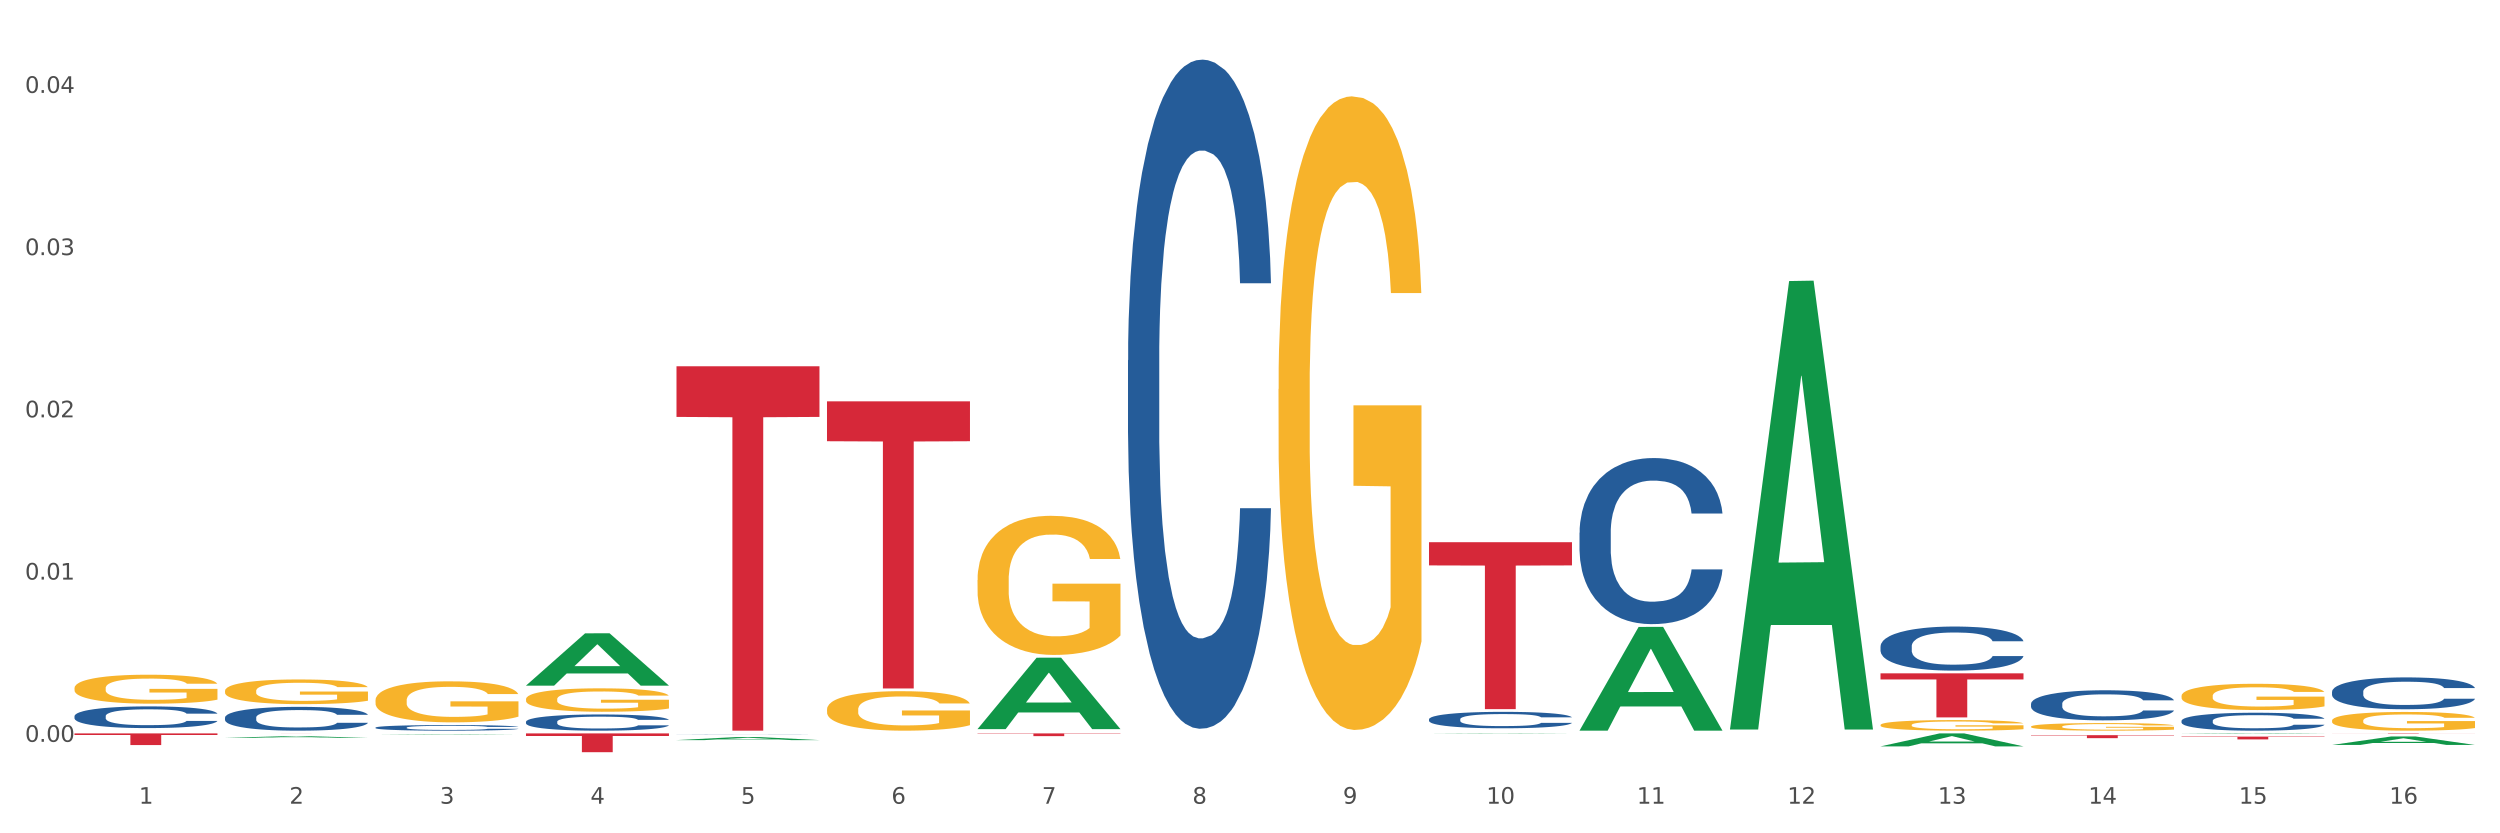 <?xml version="1.0" encoding="utf-8" standalone="no"?>
<!DOCTYPE svg PUBLIC "-//W3C//DTD SVG 1.1//EN"
  "http://www.w3.org/Graphics/SVG/1.1/DTD/svg11.dtd">
<svg xmlns:xlink="http://www.w3.org/1999/xlink" width="1080pt" height="360pt" viewBox="0 0 1080 360" xmlns="http://www.w3.org/2000/svg" version="1.1">
 <rect x="0" y="0" width="1080" height="360" fill="#333333" stroke="none"/>
 <defs>
  <style type="text/css">*{stroke-linejoin: round; stroke-linecap: butt}</style>
 </defs>
 <g id="figure_1">
  <g id="patch_1">
   <path d="M 0 360 
L 1080 360 
L 1080 0 
L 0 0 
z
" style="fill: #ffffff; stroke: #ffffff; stroke-linejoin: miter"/>
  </g>
  <g id="axes_1">
   <g id="matplotlib.axis_1">
    <g id="xtick_1">
     <g id="text_1">
      <!-- 1 -->
      <g style="fill: #4d4d4d" transform="translate(60.004 347.204) scale(0.096 -0.096)">
       <defs>
        <path id="DejaVuSans-31" d="M 794 531 
L 1825 531 
L 1825 4091 
L 703 3866 
L 703 4441 
L 1819 4666 
L 2450 4666 
L 2450 531 
L 3481 531 
L 3481 0 
L 794 0 
L 794 531 
z
" transform="scale(0.016)"/>
       </defs>
       <use xlink:href="#DejaVuSans-31"/>
      </g>
     </g>
    </g>
    <g id="xtick_2">
     <g id="text_2">
      <!-- 2 -->
      <g style="fill: #4d4d4d" transform="translate(125.021 347.204) scale(0.096 -0.096)">
       <defs>
        <path id="DejaVuSans-32" d="M 1228 531 
L 3431 531 
L 3431 0 
L 469 0 
L 469 531 
Q 828 903 1448 1529 
Q 2069 2156 2228 2338 
Q 2531 2678 2651 2914 
Q 2772 3150 2772 3378 
Q 2772 3750 2511 3984 
Q 2250 4219 1831 4219 
Q 1534 4219 1204 4116 
Q 875 4013 500 3803 
L 500 4441 
Q 881 4594 1212 4672 
Q 1544 4750 1819 4750 
Q 2544 4750 2975 4387 
Q 3406 4025 3406 3419 
Q 3406 3131 3298 2873 
Q 3191 2616 2906 2266 
Q 2828 2175 2409 1742 
Q 1991 1309 1228 531 
z
" transform="scale(0.016)"/>
       </defs>
       <use xlink:href="#DejaVuSans-32"/>
      </g>
     </g>
    </g>
    <g id="xtick_3">
     <g id="text_3">
      <!-- 3 -->
      <g style="fill: #4d4d4d" transform="translate(190.039 347.204) scale(0.096 -0.096)">
       <defs>
        <path id="DejaVuSans-33" d="M 2597 2516 
Q 3050 2419 3304 2112 
Q 3559 1806 3559 1356 
Q 3559 666 3084 287 
Q 2609 -91 1734 -91 
Q 1441 -91 1130 -33 
Q 819 25 488 141 
L 488 750 
Q 750 597 1062 519 
Q 1375 441 1716 441 
Q 2309 441 2620 675 
Q 2931 909 2931 1356 
Q 2931 1769 2642 2001 
Q 2353 2234 1838 2234 
L 1294 2234 
L 1294 2753 
L 1863 2753 
Q 2328 2753 2575 2939 
Q 2822 3125 2822 3475 
Q 2822 3834 2567 4026 
Q 2313 4219 1838 4219 
Q 1578 4219 1281 4162 
Q 984 4106 628 3988 
L 628 4550 
Q 988 4650 1302 4700 
Q 1616 4750 1894 4750 
Q 2613 4750 3031 4423 
Q 3450 4097 3450 3541 
Q 3450 3153 3228 2886 
Q 3006 2619 2597 2516 
z
" transform="scale(0.016)"/>
       </defs>
       <use xlink:href="#DejaVuSans-33"/>
      </g>
     </g>
    </g>
    <g id="xtick_4">
     <g id="text_4">
      <!-- 4 -->
      <g style="fill: #4d4d4d" transform="translate(255.056 347.204) scale(0.096 -0.096)">
       <defs>
        <path id="DejaVuSans-34" d="M 2419 4116 
L 825 1625 
L 2419 1625 
L 2419 4116 
z
M 2253 4666 
L 3047 4666 
L 3047 1625 
L 3713 1625 
L 3713 1100 
L 3047 1100 
L 3047 0 
L 2419 0 
L 2419 1100 
L 313 1100 
L 313 1709 
L 2253 4666 
z
" transform="scale(0.016)"/>
       </defs>
       <use xlink:href="#DejaVuSans-34"/>
      </g>
     </g>
    </g>
    <g id="xtick_5">
     <g id="text_5">
      <!-- 5 -->
      <g style="fill: #4d4d4d" transform="translate(320.073 347.204) scale(0.096 -0.096)">
       <defs>
        <path id="DejaVuSans-35" d="M 691 4666 
L 3169 4666 
L 3169 4134 
L 1269 4134 
L 1269 2991 
Q 1406 3038 1543 3061 
Q 1681 3084 1819 3084 
Q 2600 3084 3056 2656 
Q 3513 2228 3513 1497 
Q 3513 744 3044 326 
Q 2575 -91 1722 -91 
Q 1428 -91 1123 -41 
Q 819 9 494 109 
L 494 744 
Q 775 591 1075 516 
Q 1375 441 1709 441 
Q 2250 441 2565 725 
Q 2881 1009 2881 1497 
Q 2881 1984 2565 2268 
Q 2250 2553 1709 2553 
Q 1456 2553 1204 2497 
Q 953 2441 691 2322 
L 691 4666 
z
" transform="scale(0.016)"/>
       </defs>
       <use xlink:href="#DejaVuSans-35"/>
      </g>
     </g>
    </g>
    <g id="xtick_6">
     <g id="text_6">
      <!-- 6 -->
      <g style="fill: #4d4d4d" transform="translate(385.09 347.204) scale(0.096 -0.096)">
       <defs>
        <path id="DejaVuSans-36" d="M 2113 2584 
Q 1688 2584 1439 2293 
Q 1191 2003 1191 1497 
Q 1191 994 1439 701 
Q 1688 409 2113 409 
Q 2538 409 2786 701 
Q 3034 994 3034 1497 
Q 3034 2003 2786 2293 
Q 2538 2584 2113 2584 
z
M 3366 4563 
L 3366 3988 
Q 3128 4100 2886 4159 
Q 2644 4219 2406 4219 
Q 1781 4219 1451 3797 
Q 1122 3375 1075 2522 
Q 1259 2794 1537 2939 
Q 1816 3084 2150 3084 
Q 2853 3084 3261 2657 
Q 3669 2231 3669 1497 
Q 3669 778 3244 343 
Q 2819 -91 2113 -91 
Q 1303 -91 875 529 
Q 447 1150 447 2328 
Q 447 3434 972 4092 
Q 1497 4750 2381 4750 
Q 2619 4750 2861 4703 
Q 3103 4656 3366 4563 
z
" transform="scale(0.016)"/>
       </defs>
       <use xlink:href="#DejaVuSans-36"/>
      </g>
     </g>
    </g>
    <g id="xtick_7">
     <g id="text_7">
      <!-- 7 -->
      <g style="fill: #4d4d4d" transform="translate(450.108 347.204) scale(0.096 -0.096)">
       <defs>
        <path id="DejaVuSans-37" d="M 525 4666 
L 3525 4666 
L 3525 4397 
L 1831 0 
L 1172 0 
L 2766 4134 
L 525 4134 
L 525 4666 
z
" transform="scale(0.016)"/>
       </defs>
       <use xlink:href="#DejaVuSans-37"/>
      </g>
     </g>
    </g>
    <g id="xtick_8">
     <g id="text_8">
      <!-- 8 -->
      <g style="fill: #4d4d4d" transform="translate(515.125 347.204) scale(0.096 -0.096)">
       <defs>
        <path id="DejaVuSans-38" d="M 2034 2216 
Q 1584 2216 1326 1975 
Q 1069 1734 1069 1313 
Q 1069 891 1326 650 
Q 1584 409 2034 409 
Q 2484 409 2743 651 
Q 3003 894 3003 1313 
Q 3003 1734 2745 1975 
Q 2488 2216 2034 2216 
z
M 1403 2484 
Q 997 2584 770 2862 
Q 544 3141 544 3541 
Q 544 4100 942 4425 
Q 1341 4750 2034 4750 
Q 2731 4750 3128 4425 
Q 3525 4100 3525 3541 
Q 3525 3141 3298 2862 
Q 3072 2584 2669 2484 
Q 3125 2378 3379 2068 
Q 3634 1759 3634 1313 
Q 3634 634 3220 271 
Q 2806 -91 2034 -91 
Q 1263 -91 848 271 
Q 434 634 434 1313 
Q 434 1759 690 2068 
Q 947 2378 1403 2484 
z
M 1172 3481 
Q 1172 3119 1398 2916 
Q 1625 2713 2034 2713 
Q 2441 2713 2670 2916 
Q 2900 3119 2900 3481 
Q 2900 3844 2670 4047 
Q 2441 4250 2034 4250 
Q 1625 4250 1398 4047 
Q 1172 3844 1172 3481 
z
" transform="scale(0.016)"/>
       </defs>
       <use xlink:href="#DejaVuSans-38"/>
      </g>
     </g>
    </g>
    <g id="xtick_9">
     <g id="text_9">
      <!-- 9 -->
      <g style="fill: #4d4d4d" transform="translate(580.142 347.204) scale(0.096 -0.096)">
       <defs>
        <path id="DejaVuSans-39" d="M 703 97 
L 703 672 
Q 941 559 1184 500 
Q 1428 441 1663 441 
Q 2288 441 2617 861 
Q 2947 1281 2994 2138 
Q 2813 1869 2534 1725 
Q 2256 1581 1919 1581 
Q 1219 1581 811 2004 
Q 403 2428 403 3163 
Q 403 3881 828 4315 
Q 1253 4750 1959 4750 
Q 2769 4750 3195 4129 
Q 3622 3509 3622 2328 
Q 3622 1225 3098 567 
Q 2575 -91 1691 -91 
Q 1453 -91 1209 -44 
Q 966 3 703 97 
z
M 1959 2075 
Q 2384 2075 2632 2365 
Q 2881 2656 2881 3163 
Q 2881 3666 2632 3958 
Q 2384 4250 1959 4250 
Q 1534 4250 1286 3958 
Q 1038 3666 1038 3163 
Q 1038 2656 1286 2365 
Q 1534 2075 1959 2075 
z
" transform="scale(0.016)"/>
       </defs>
       <use xlink:href="#DejaVuSans-39"/>
      </g>
     </g>
    </g>
    <g id="xtick_10">
     <g id="text_10">
      <!-- 10 -->
      <g style="fill: #4d4d4d" transform="translate(642.105 347.204) scale(0.096 -0.096)">
       <defs>
        <path id="DejaVuSans-30" d="M 2034 4250 
Q 1547 4250 1301 3770 
Q 1056 3291 1056 2328 
Q 1056 1369 1301 889 
Q 1547 409 2034 409 
Q 2525 409 2770 889 
Q 3016 1369 3016 2328 
Q 3016 3291 2770 3770 
Q 2525 4250 2034 4250 
z
M 2034 4750 
Q 2819 4750 3233 4129 
Q 3647 3509 3647 2328 
Q 3647 1150 3233 529 
Q 2819 -91 2034 -91 
Q 1250 -91 836 529 
Q 422 1150 422 2328 
Q 422 3509 836 4129 
Q 1250 4750 2034 4750 
z
" transform="scale(0.016)"/>
       </defs>
       <use xlink:href="#DejaVuSans-31"/>
       <use xlink:href="#DejaVuSans-30" transform="translate(63.623 0)"/>
      </g>
     </g>
    </g>
    <g id="xtick_11">
     <g id="text_11">
      <!-- 11 -->
      <g style="fill: #4d4d4d" transform="translate(707.123 347.204) scale(0.096 -0.096)">
       <use xlink:href="#DejaVuSans-31"/>
       <use xlink:href="#DejaVuSans-31" transform="translate(63.623 0)"/>
      </g>
     </g>
    </g>
    <g id="xtick_12">
     <g id="text_12">
      <!-- 12 -->
      <g style="fill: #4d4d4d" transform="translate(772.14 347.204) scale(0.096 -0.096)">
       <use xlink:href="#DejaVuSans-31"/>
       <use xlink:href="#DejaVuSans-32" transform="translate(63.623 0)"/>
      </g>
     </g>
    </g>
    <g id="xtick_13">
     <g id="text_13">
      <!-- 13 -->
      <g style="fill: #4d4d4d" transform="translate(837.157 347.204) scale(0.096 -0.096)">
       <use xlink:href="#DejaVuSans-31"/>
       <use xlink:href="#DejaVuSans-33" transform="translate(63.623 0)"/>
      </g>
     </g>
    </g>
    <g id="xtick_14">
     <g id="text_14">
      <!-- 14 -->
      <g style="fill: #4d4d4d" transform="translate(902.174 347.204) scale(0.096 -0.096)">
       <use xlink:href="#DejaVuSans-31"/>
       <use xlink:href="#DejaVuSans-34" transform="translate(63.623 0)"/>
      </g>
     </g>
    </g>
    <g id="xtick_15">
     <g id="text_15">
      <!-- 15 -->
      <g style="fill: #4d4d4d" transform="translate(967.192 347.204) scale(0.096 -0.096)">
       <use xlink:href="#DejaVuSans-31"/>
       <use xlink:href="#DejaVuSans-35" transform="translate(63.623 0)"/>
      </g>
     </g>
    </g>
    <g id="xtick_16">
     <g id="text_16">
      <!-- 16 -->
      <g style="fill: #4d4d4d" transform="translate(1032.209 347.204) scale(0.096 -0.096)">
       <use xlink:href="#DejaVuSans-31"/>
       <use xlink:href="#DejaVuSans-36" transform="translate(63.623 0)"/>
      </g>
     </g>
    </g>
    <g id="xtick_17"/>
    <g id="xtick_18"/>
    <g id="xtick_19"/>
    <g id="xtick_20"/>
    <g id="xtick_21"/>
    <g id="xtick_22"/>
    <g id="xtick_23"/>
    <g id="xtick_24"/>
    <g id="xtick_25"/>
    <g id="xtick_26"/>
    <g id="xtick_27"/>
    <g id="xtick_28"/>
    <g id="xtick_29"/>
    <g id="xtick_30"/>
    <g id="xtick_31"/>
   </g>
   <g id="matplotlib.axis_2">
    <g id="ytick_1">
     <g id="text_17">
      <!-- 0.00 -->
      <g style="fill: #4d4d4d" transform="translate(10.8 320.465) scale(0.096 -0.096)">
       <defs>
        <path id="DejaVuSans-2e" d="M 684 794 
L 1344 794 
L 1344 0 
L 684 0 
L 684 794 
z
" transform="scale(0.016)"/>
       </defs>
       <use xlink:href="#DejaVuSans-30"/>
       <use xlink:href="#DejaVuSans-2e" transform="translate(63.623 0)"/>
       <use xlink:href="#DejaVuSans-30" transform="translate(95.41 0)"/>
       <use xlink:href="#DejaVuSans-30" transform="translate(159.033 0)"/>
      </g>
     </g>
    </g>
    <g id="ytick_2">
     <g id="text_18">
      <!-- 0.01 -->
      <g style="fill: #4d4d4d" transform="translate(10.8 250.381) scale(0.096 -0.096)">
       <use xlink:href="#DejaVuSans-30"/>
       <use xlink:href="#DejaVuSans-2e" transform="translate(63.623 0)"/>
       <use xlink:href="#DejaVuSans-30" transform="translate(95.41 0)"/>
       <use xlink:href="#DejaVuSans-31" transform="translate(159.033 0)"/>
      </g>
     </g>
    </g>
    <g id="ytick_3">
     <g id="text_19">
      <!-- 0.02 -->
      <g style="fill: #4d4d4d" transform="translate(10.8 180.297) scale(0.096 -0.096)">
       <use xlink:href="#DejaVuSans-30"/>
       <use xlink:href="#DejaVuSans-2e" transform="translate(63.623 0)"/>
       <use xlink:href="#DejaVuSans-30" transform="translate(95.41 0)"/>
       <use xlink:href="#DejaVuSans-32" transform="translate(159.033 0)"/>
      </g>
     </g>
    </g>
    <g id="ytick_4">
     <g id="text_20">
      <!-- 0.03 -->
      <g style="fill: #4d4d4d" transform="translate(10.8 110.212) scale(0.096 -0.096)">
       <use xlink:href="#DejaVuSans-30"/>
       <use xlink:href="#DejaVuSans-2e" transform="translate(63.623 0)"/>
       <use xlink:href="#DejaVuSans-30" transform="translate(95.41 0)"/>
       <use xlink:href="#DejaVuSans-33" transform="translate(159.033 0)"/>
      </g>
     </g>
    </g>
    <g id="ytick_5">
     <g id="text_21">
      <!-- 0.04 -->
      <g style="fill: #4d4d4d" transform="translate(10.8 40.128) scale(0.096 -0.096)">
       <use xlink:href="#DejaVuSans-30"/>
       <use xlink:href="#DejaVuSans-2e" transform="translate(63.623 0)"/>
       <use xlink:href="#DejaVuSans-30" transform="translate(95.41 0)"/>
       <use xlink:href="#DejaVuSans-34" transform="translate(159.033 0)"/>
      </g>
     </g>
    </g>
    <g id="ytick_6"/>
    <g id="ytick_7"/>
    <g id="ytick_8"/>
    <g id="ytick_9"/>
   </g>
   <g id="PolyCollection_1">
    <path d="M 97.192 318.752 
L 97.256 318.751 
L 122.727 318.036 
L 133.297 318.036 
L 158.959 318.753 
L 146.733 318.753 
L 141.193 318.586 
L 114.894 318.586 
L 114.703 318.589 
L 109.354 318.753 
L 97.192 318.753 
L 97.192 318.752 
L 118.206 318.486 
L 137.882 318.486 
L 128.139 318.189 
L 128.012 318.187 
L 127.884 318.189 
L 118.142 318.486 
L 118.206 318.486 
L 97.192 318.752 
z
" clip-path="url(#p1d3c94fba2)" style="fill: #109648"/>
    <path d="M 227.227 302.038 
L 227.3 302.028 
L 227.3 301.695 
L 227.445 301.409 
L 228.175 300.715 
L 229.269 300.142 
L 230.071 299.837 
L 230.873 299.587 
L 231.821 299.338 
L 232.988 299.079 
L 235.102 298.7 
L 236.415 298.506 
L 238.019 298.302 
L 240.936 298.006 
L 243.051 297.84 
L 245.239 297.701 
L 248.812 297.535 
L 251.146 297.461 
L 253.625 297.405 
L 256.615 297.368 
L 258.876 297.359 
L 263.834 297.387 
L 268.064 297.47 
L 270.106 297.535 
L 272.731 297.646 
L 274.117 297.72 
L 276.377 297.868 
L 278.711 298.062 
L 280.315 298.228 
L 282.722 298.543 
L 284.545 298.857 
L 286.222 299.245 
L 287.097 299.513 
L 287.753 299.763 
L 288.337 300.05 
L 288.92 300.503 
L 275.794 300.503 
L 275.283 300.179 
L 274.481 299.874 
L 273.315 299.578 
L 272.294 299.393 
L 270.543 299.162 
L 268.939 299.014 
L 267.262 298.903 
L 265.22 298.811 
L 263.616 298.764 
L 261.355 298.727 
L 256.907 298.737 
L 253.917 298.811 
L 251.875 298.903 
L 250.562 298.986 
L 249.396 299.079 
L 248.083 299.208 
L 246.552 299.402 
L 245.458 299.578 
L 244.364 299.8 
L 243.489 300.022 
L 242.687 300.281 
L 242.03 300.558 
L 241.52 300.845 
L 241.082 301.196 
L 240.718 301.779 
L 240.718 303.045 
L 240.863 303.332 
L 241.228 303.711 
L 241.666 303.998 
L 242.395 304.34 
L 243.051 304.571 
L 244.291 304.904 
L 245.676 305.181 
L 246.77 305.357 
L 247.864 305.505 
L 249.76 305.708 
L 251.875 305.875 
L 253.698 305.976 
L 256.177 306.069 
L 257.855 306.106 
L 259.313 306.124 
L 262.886 306.124 
L 265.439 306.097 
L 268.283 306.032 
L 270.47 305.949 
L 272.294 305.847 
L 274.335 305.681 
L 275.648 305.523 
L 275.648 303.591 
L 259.605 303.582 
L 259.605 302.296 
L 288.993 302.296 
L 288.993 306.069 
L 287.753 306.263 
L 286.368 306.439 
L 284.909 306.596 
L 282.722 306.79 
L 280.096 306.975 
L 277.763 307.105 
L 275.283 307.215 
L 272.366 307.317 
L 268.574 307.41 
L 266.241 307.447 
L 263.324 307.474 
L 259.897 307.484 
L 256.907 307.465 
L 253.99 307.419 
L 250.927 307.336 
L 247.937 307.215 
L 245.676 307.095 
L 243.416 306.947 
L 241.009 306.753 
L 239.113 306.568 
L 237.655 306.402 
L 236.05 306.189 
L 234.3 305.912 
L 232.988 305.662 
L 231.821 305.403 
L 230.581 305.07 
L 229.706 304.784 
L 228.831 304.423 
L 228.321 304.155 
L 227.737 303.739 
L 227.3 303.156 
L 227.227 302.038 
z
" clip-path="url(#p1d3c94fba2)" style="fill: #f7b32b"/>
    <path d="M 357.261 306.476 
L 357.334 306.46 
L 357.334 305.899 
L 357.48 305.416 
L 358.209 304.247 
L 359.303 303.281 
L 360.105 302.767 
L 360.907 302.346 
L 361.855 301.926 
L 363.022 301.489 
L 365.137 300.85 
L 366.45 300.523 
L 368.054 300.18 
L 370.971 299.682 
L 373.086 299.401 
L 375.273 299.167 
L 378.847 298.887 
L 381.18 298.762 
L 383.66 298.669 
L 386.649 298.606 
L 388.91 298.591 
L 393.869 298.638 
L 398.098 298.778 
L 400.14 298.887 
L 402.766 299.074 
L 404.151 299.199 
L 406.412 299.448 
L 408.745 299.775 
L 410.35 300.056 
L 412.756 300.585 
L 414.579 301.115 
L 416.256 301.77 
L 417.132 302.222 
L 417.788 302.642 
L 418.371 303.125 
L 418.955 303.889 
L 405.828 303.889 
L 405.318 303.344 
L 404.516 302.829 
L 403.349 302.331 
L 402.328 302.019 
L 400.578 301.629 
L 398.974 301.38 
L 397.296 301.193 
L 395.254 301.037 
L 393.65 300.959 
L 391.39 300.897 
L 386.941 300.913 
L 383.951 301.037 
L 381.909 301.193 
L 380.597 301.333 
L 379.43 301.489 
L 378.117 301.707 
L 376.586 302.035 
L 375.492 302.331 
L 374.398 302.705 
L 373.523 303.079 
L 372.721 303.515 
L 372.065 303.982 
L 371.554 304.465 
L 371.117 305.058 
L 370.752 306.039 
L 370.752 308.174 
L 370.898 308.657 
L 371.263 309.296 
L 371.7 309.779 
L 372.429 310.356 
L 373.086 310.745 
L 374.325 311.306 
L 375.711 311.774 
L 376.805 312.07 
L 377.899 312.319 
L 379.795 312.662 
L 381.909 312.942 
L 383.733 313.114 
L 386.212 313.27 
L 387.889 313.332 
L 389.348 313.363 
L 392.921 313.363 
L 395.473 313.316 
L 398.317 313.207 
L 400.505 313.067 
L 402.328 312.896 
L 404.37 312.615 
L 405.683 312.35 
L 405.683 309.094 
L 389.639 309.078 
L 389.639 306.912 
L 419.028 306.912 
L 419.028 313.27 
L 417.788 313.597 
L 416.402 313.893 
L 414.944 314.158 
L 412.756 314.485 
L 410.131 314.797 
L 407.797 315.015 
L 405.318 315.202 
L 402.401 315.373 
L 398.609 315.529 
L 396.275 315.592 
L 393.358 315.638 
L 389.931 315.654 
L 386.941 315.623 
L 384.024 315.545 
L 380.961 315.405 
L 377.972 315.202 
L 375.711 314.999 
L 373.45 314.75 
L 371.044 314.423 
L 369.148 314.111 
L 367.689 313.831 
L 366.085 313.472 
L 364.335 313.005 
L 363.022 312.584 
L 361.855 312.148 
L 360.616 311.587 
L 359.741 311.104 
L 358.866 310.496 
L 358.355 310.044 
L 357.772 309.343 
L 357.334 308.361 
L 357.261 306.476 
z
" clip-path="url(#p1d3c94fba2)" style="fill: #f7b32b"/>
    <path d="M 422.278 250.603 
L 422.351 250.548 
L 422.351 248.572 
L 422.497 246.87 
L 423.226 242.753 
L 424.32 239.35 
L 425.122 237.538 
L 425.925 236.056 
L 426.873 234.574 
L 428.039 233.037 
L 430.154 230.786 
L 431.467 229.633 
L 433.071 228.425 
L 435.988 226.669 
L 438.103 225.681 
L 440.291 224.857 
L 443.864 223.869 
L 446.197 223.43 
L 448.677 223.1 
L 451.667 222.881 
L 453.927 222.826 
L 458.886 222.991 
L 463.116 223.485 
L 465.158 223.869 
L 467.783 224.528 
L 469.168 224.967 
L 471.429 225.845 
L 473.763 226.998 
L 475.367 227.986 
L 477.773 229.853 
L 479.596 231.719 
L 481.274 234.025 
L 482.149 235.617 
L 482.805 237.099 
L 483.389 238.801 
L 483.972 241.491 
L 470.846 241.491 
L 470.335 239.569 
L 469.533 237.758 
L 468.366 236.001 
L 467.345 234.903 
L 465.595 233.531 
L 463.991 232.652 
L 462.314 231.994 
L 460.272 231.445 
L 458.667 231.17 
L 456.407 230.951 
L 451.958 231.005 
L 448.969 231.445 
L 446.927 231.994 
L 445.614 232.488 
L 444.447 233.037 
L 443.135 233.805 
L 441.603 234.958 
L 440.509 236.001 
L 439.416 237.318 
L 438.54 238.636 
L 437.738 240.173 
L 437.082 241.82 
L 436.571 243.522 
L 436.134 245.608 
L 435.769 249.066 
L 435.769 256.587 
L 435.915 258.289 
L 436.28 260.539 
L 436.717 262.241 
L 437.447 264.272 
L 438.103 265.645 
L 439.343 267.621 
L 440.728 269.268 
L 441.822 270.311 
L 442.916 271.189 
L 444.812 272.397 
L 446.927 273.385 
L 448.75 273.989 
L 451.229 274.538 
L 452.906 274.757 
L 454.365 274.867 
L 457.938 274.867 
L 460.49 274.703 
L 463.334 274.318 
L 465.522 273.824 
L 467.345 273.22 
L 469.387 272.232 
L 470.7 271.299 
L 470.7 259.826 
L 454.657 259.771 
L 454.657 252.14 
L 484.045 252.14 
L 484.045 274.538 
L 482.805 275.691 
L 481.42 276.734 
L 479.961 277.667 
L 477.773 278.82 
L 475.148 279.918 
L 472.815 280.686 
L 470.335 281.345 
L 467.418 281.949 
L 463.626 282.498 
L 461.293 282.717 
L 458.376 282.882 
L 454.948 282.937 
L 451.958 282.827 
L 449.041 282.553 
L 445.979 282.059 
L 442.989 281.345 
L 440.728 280.631 
L 438.468 279.753 
L 436.061 278.6 
L 434.165 277.502 
L 432.707 276.514 
L 431.102 275.251 
L 429.352 273.605 
L 428.039 272.122 
L 426.873 270.585 
L 425.633 268.609 
L 424.758 266.907 
L 423.883 264.766 
L 423.372 263.174 
L 422.789 260.704 
L 422.351 257.246 
L 422.278 250.603 
z
" clip-path="url(#p1d3c94fba2)" style="fill: #f7b32b"/>
    <path d="M 552.313 168.108 
L 552.386 167.858 
L 552.386 158.859 
L 552.532 151.109 
L 553.261 132.36 
L 554.355 116.861 
L 555.157 108.611 
L 555.959 101.862 
L 556.907 95.112 
L 558.074 88.112 
L 560.189 77.863 
L 561.501 72.613 
L 563.106 67.114 
L 566.023 59.114 
L 568.137 54.614 
L 570.325 50.864 
L 573.898 46.365 
L 576.232 44.365 
L 578.711 42.865 
L 581.701 41.865 
L 583.962 41.615 
L 588.921 42.365 
L 593.15 44.615 
L 595.192 46.365 
L 597.817 49.364 
L 599.203 51.364 
L 601.464 55.364 
L 603.797 60.614 
L 605.401 65.114 
L 607.808 73.613 
L 609.631 82.113 
L 611.308 92.612 
L 612.183 99.862 
L 612.84 106.611 
L 613.423 114.361 
L 614.006 126.61 
L 600.88 126.61 
L 600.37 117.861 
L 599.567 109.611 
L 598.401 101.612 
L 597.38 96.612 
L 595.63 90.362 
L 594.025 86.363 
L 592.348 83.363 
L 590.306 80.863 
L 588.702 79.613 
L 586.441 78.613 
L 581.993 78.863 
L 579.003 80.863 
L 576.961 83.363 
L 575.649 85.613 
L 574.482 88.112 
L 573.169 91.612 
L 571.638 96.862 
L 570.544 101.612 
L 569.45 107.611 
L 568.575 113.611 
L 567.773 120.611 
L 567.116 128.11 
L 566.606 135.86 
L 566.168 145.359 
L 565.804 161.109 
L 565.804 195.357 
L 565.95 203.106 
L 566.314 213.356 
L 566.752 221.105 
L 567.481 230.355 
L 568.137 236.605 
L 569.377 245.604 
L 570.763 253.104 
L 571.856 257.853 
L 572.95 261.853 
L 574.846 267.353 
L 576.961 271.853 
L 578.784 274.602 
L 581.264 277.102 
L 582.941 278.102 
L 584.399 278.602 
L 587.973 278.602 
L 590.525 277.852 
L 593.369 276.102 
L 595.557 273.853 
L 597.38 271.103 
L 599.422 266.603 
L 600.734 262.353 
L 600.734 210.106 
L 584.691 209.856 
L 584.691 175.108 
L 614.079 175.108 
L 614.079 277.102 
L 612.84 282.352 
L 611.454 287.102 
L 609.996 291.352 
L 607.808 296.601 
L 605.183 301.601 
L 602.849 305.101 
L 600.37 308.101 
L 597.453 310.851 
L 593.661 313.35 
L 591.327 314.35 
L 588.41 315.1 
L 584.983 315.35 
L 581.993 314.85 
L 579.076 313.6 
L 576.013 311.351 
L 573.023 308.101 
L 570.763 304.851 
L 568.502 300.851 
L 566.096 295.601 
L 564.199 290.602 
L 562.741 286.102 
L 561.137 280.352 
L 559.387 272.853 
L 558.074 266.103 
L 556.907 259.103 
L 555.667 250.104 
L 554.792 242.354 
L 553.917 232.605 
L 553.407 225.355 
L 552.823 214.106 
L 552.386 198.357 
L 552.313 168.108 
z
" clip-path="url(#p1d3c94fba2)" style="fill: #f7b32b"/>
    <path d="M 812.382 313.191 
L 812.455 313.186 
L 812.455 313.036 
L 812.601 312.906 
L 813.33 312.593 
L 814.424 312.333 
L 815.226 312.195 
L 816.028 312.082 
L 816.976 311.969 
L 818.143 311.852 
L 820.258 311.681 
L 821.57 311.593 
L 823.175 311.501 
L 826.092 311.367 
L 828.206 311.292 
L 830.394 311.229 
L 833.967 311.154 
L 836.301 311.12 
L 838.78 311.095 
L 841.77 311.079 
L 844.031 311.074 
L 848.99 311.087 
L 853.219 311.125 
L 855.261 311.154 
L 857.886 311.204 
L 859.272 311.238 
L 861.532 311.304 
L 863.866 311.392 
L 865.47 311.468 
L 867.877 311.61 
L 869.7 311.752 
L 871.377 311.928 
L 872.252 312.049 
L 872.909 312.162 
L 873.492 312.291 
L 874.075 312.496 
L 860.949 312.496 
L 860.439 312.35 
L 859.636 312.212 
L 858.47 312.078 
L 857.449 311.994 
L 855.699 311.89 
L 854.094 311.823 
L 852.417 311.773 
L 850.375 311.731 
L 848.771 311.71 
L 846.51 311.693 
L 842.062 311.698 
L 839.072 311.731 
L 837.03 311.773 
L 835.717 311.81 
L 834.551 311.852 
L 833.238 311.911 
L 831.707 311.999 
L 830.613 312.078 
L 829.519 312.178 
L 828.644 312.279 
L 827.842 312.396 
L 827.185 312.521 
L 826.675 312.651 
L 826.237 312.81 
L 825.873 313.073 
L 825.873 313.646 
L 826.019 313.776 
L 826.383 313.948 
L 826.821 314.077 
L 827.55 314.232 
L 828.206 314.336 
L 829.446 314.487 
L 830.832 314.612 
L 831.925 314.692 
L 833.019 314.759 
L 834.915 314.851 
L 837.03 314.926 
L 838.853 314.972 
L 841.333 315.014 
L 843.01 315.031 
L 844.468 315.039 
L 848.042 315.039 
L 850.594 315.027 
L 853.438 314.997 
L 855.626 314.96 
L 857.449 314.914 
L 859.491 314.838 
L 860.803 314.767 
L 860.803 313.893 
L 844.76 313.889 
L 844.76 313.308 
L 874.148 313.308 
L 874.148 315.014 
L 872.909 315.102 
L 871.523 315.181 
L 870.065 315.252 
L 867.877 315.34 
L 865.252 315.424 
L 862.918 315.482 
L 860.439 315.533 
L 857.522 315.579 
L 853.73 315.62 
L 851.396 315.637 
L 848.479 315.65 
L 845.052 315.654 
L 842.062 315.645 
L 839.145 315.625 
L 836.082 315.587 
L 833.092 315.533 
L 830.832 315.478 
L 828.571 315.411 
L 826.164 315.323 
L 824.268 315.24 
L 822.81 315.165 
L 821.206 315.068 
L 819.455 314.943 
L 818.143 314.83 
L 816.976 314.713 
L 815.736 314.562 
L 814.861 314.433 
L 813.986 314.27 
L 813.476 314.148 
L 812.892 313.96 
L 812.455 313.697 
L 812.382 313.191 
z
" clip-path="url(#p1d3c94fba2)" style="fill: #f7b32b"/>
    <path d="M 877.399 313.885 
L 877.472 313.882 
L 877.472 313.774 
L 877.618 313.681 
L 878.347 313.456 
L 879.441 313.27 
L 880.243 313.17 
L 881.045 313.089 
L 881.993 313.008 
L 883.16 312.924 
L 885.275 312.801 
L 886.588 312.738 
L 888.192 312.672 
L 891.109 312.576 
L 893.224 312.522 
L 895.411 312.477 
L 898.985 312.423 
L 901.318 312.399 
L 903.798 312.381 
L 906.787 312.369 
L 909.048 312.366 
L 914.007 312.375 
L 918.236 312.402 
L 920.278 312.423 
L 922.904 312.459 
L 924.289 312.483 
L 926.55 312.531 
L 928.883 312.594 
L 930.488 312.648 
L 932.894 312.75 
L 934.717 312.852 
L 936.394 312.978 
L 937.27 313.065 
L 937.926 313.146 
L 938.509 313.24 
L 939.093 313.387 
L 925.966 313.387 
L 925.456 313.282 
L 924.654 313.182 
L 923.487 313.086 
L 922.466 313.026 
L 920.716 312.951 
L 919.111 312.903 
L 917.434 312.867 
L 915.392 312.837 
L 913.788 312.822 
L 911.527 312.81 
L 907.079 312.813 
L 904.089 312.837 
L 902.047 312.867 
L 900.735 312.894 
L 899.568 312.924 
L 898.255 312.966 
L 896.724 313.029 
L 895.63 313.086 
L 894.536 313.158 
L 893.661 313.231 
L 892.859 313.315 
L 892.203 313.405 
L 891.692 313.498 
L 891.255 313.612 
L 890.89 313.801 
L 890.89 314.212 
L 891.036 314.306 
L 891.4 314.429 
L 891.838 314.522 
L 892.567 314.633 
L 893.224 314.708 
L 894.463 314.816 
L 895.849 314.906 
L 896.943 314.963 
L 898.037 315.011 
L 899.933 315.077 
L 902.047 315.131 
L 903.87 315.164 
L 906.35 315.194 
L 908.027 315.206 
L 909.486 315.212 
L 913.059 315.212 
L 915.611 315.203 
L 918.455 315.182 
L 920.643 315.155 
L 922.466 315.122 
L 924.508 315.068 
L 925.82 315.017 
L 925.82 314.39 
L 909.777 314.387 
L 909.777 313.969 
L 939.166 313.969 
L 939.166 315.194 
L 937.926 315.257 
L 936.54 315.315 
L 935.082 315.366 
L 932.894 315.429 
L 930.269 315.489 
L 927.935 315.531 
L 925.456 315.567 
L 922.539 315.6 
L 918.747 315.63 
L 916.413 315.642 
L 913.496 315.651 
L 910.069 315.654 
L 907.079 315.648 
L 904.162 315.633 
L 901.099 315.606 
L 898.109 315.567 
L 895.849 315.528 
L 893.588 315.48 
L 891.182 315.417 
L 889.286 315.357 
L 887.827 315.303 
L 886.223 315.233 
L 884.473 315.143 
L 883.16 315.062 
L 881.993 314.978 
L 880.754 314.87 
L 879.879 314.777 
L 879.003 314.66 
L 878.493 314.573 
L 877.91 314.438 
L 877.472 314.248 
L 877.399 313.885 
z
" clip-path="url(#p1d3c94fba2)" style="fill: #f7b32b"/>
    <path d="M 942.416 300.635 
L 942.489 300.624 
L 942.489 300.251 
L 942.635 299.93 
L 943.364 299.153 
L 944.458 298.511 
L 945.26 298.169 
L 946.063 297.889 
L 947.011 297.61 
L 948.177 297.319 
L 950.292 296.895 
L 951.605 296.677 
L 953.209 296.449 
L 956.126 296.118 
L 958.241 295.931 
L 960.429 295.776 
L 964.002 295.589 
L 966.335 295.507 
L 968.815 295.444 
L 971.805 295.403 
L 974.065 295.393 
L 979.024 295.424 
L 983.254 295.517 
L 985.296 295.589 
L 987.921 295.714 
L 989.306 295.797 
L 991.567 295.962 
L 993.901 296.18 
L 995.505 296.366 
L 997.911 296.719 
L 999.734 297.071 
L 1001.412 297.506 
L 1002.287 297.806 
L 1002.943 298.086 
L 1003.526 298.407 
L 1004.11 298.915 
L 990.984 298.915 
L 990.473 298.552 
L 989.671 298.21 
L 988.504 297.879 
L 987.483 297.672 
L 985.733 297.413 
L 984.129 297.247 
L 982.451 297.123 
L 980.41 297.019 
L 978.805 296.967 
L 976.545 296.926 
L 972.096 296.936 
L 969.106 297.019 
L 967.065 297.123 
L 965.752 297.216 
L 964.585 297.319 
L 963.273 297.465 
L 961.741 297.682 
L 960.647 297.879 
L 959.553 298.128 
L 958.678 298.376 
L 957.876 298.666 
L 957.22 298.977 
L 956.709 299.298 
L 956.272 299.692 
L 955.907 300.344 
L 955.907 301.764 
L 956.053 302.085 
L 956.418 302.51 
L 956.855 302.831 
L 957.585 303.214 
L 958.241 303.473 
L 959.481 303.846 
L 960.866 304.157 
L 961.96 304.354 
L 963.054 304.519 
L 964.95 304.747 
L 967.065 304.934 
L 968.888 305.048 
L 971.367 305.151 
L 973.044 305.193 
L 974.503 305.213 
L 978.076 305.213 
L 980.628 305.182 
L 983.472 305.11 
L 985.66 305.017 
L 987.483 304.903 
L 989.525 304.716 
L 990.838 304.54 
L 990.838 302.375 
L 974.795 302.365 
L 974.795 300.925 
L 1004.183 300.925 
L 1004.183 305.151 
L 1002.943 305.369 
L 1001.558 305.566 
L 1000.099 305.742 
L 997.911 305.959 
L 995.286 306.167 
L 992.953 306.312 
L 990.473 306.436 
L 987.556 306.55 
L 983.764 306.653 
L 981.431 306.695 
L 978.514 306.726 
L 975.086 306.736 
L 972.096 306.716 
L 969.179 306.664 
L 966.117 306.571 
L 963.127 306.436 
L 960.866 306.301 
L 958.605 306.135 
L 956.199 305.918 
L 954.303 305.711 
L 952.844 305.524 
L 951.24 305.286 
L 949.49 304.975 
L 948.177 304.695 
L 947.011 304.405 
L 945.771 304.032 
L 944.896 303.711 
L 944.021 303.307 
L 943.51 303.007 
L 942.927 302.541 
L 942.489 301.888 
L 942.416 300.635 
z
" clip-path="url(#p1d3c94fba2)" style="fill: #f7b32b"/>
    <path d="M 1007.434 316.818 
L 1069.2 316.818 
L 1069.2 316.842 
L 1044.903 316.842 
L 1044.903 316.989 
L 1031.584 316.989 
L 1031.584 316.842 
L 1007.434 316.842 
L 1007.434 316.818 
L 1007.434 316.818 
z
" clip-path="url(#p1d3c94fba2)" style="fill: #d62839"/>
    <path d="M 942.416 318.21 
L 1004.183 318.21 
L 1004.183 318.376 
L 979.886 318.377 
L 979.886 319.408 
L 966.567 319.408 
L 966.567 318.377 
L 942.416 318.376 
L 942.416 318.211 
L 942.416 318.21 
z
" clip-path="url(#p1d3c94fba2)" style="fill: #d62839"/>
    <path d="M 877.399 317.594 
L 939.166 317.594 
L 939.166 317.774 
L 914.869 317.775 
L 914.869 318.887 
L 901.549 318.887 
L 901.549 317.775 
L 877.399 317.774 
L 877.399 317.595 
L 877.399 317.594 
z
" clip-path="url(#p1d3c94fba2)" style="fill: #d62839"/>
    <path d="M 812.382 290.873 
L 874.148 290.873 
L 874.148 293.518 
L 849.852 293.536 
L 849.852 309.91 
L 836.532 309.91 
L 836.532 293.536 
L 812.382 293.518 
L 812.382 290.89 
L 812.382 290.873 
z
" clip-path="url(#p1d3c94fba2)" style="fill: #d62839"/>
    <path d="M 617.33 234.236 
L 679.097 234.236 
L 679.097 244.258 
L 654.8 244.326 
L 654.8 306.354 
L 641.481 306.354 
L 641.481 244.326 
L 617.33 244.258 
L 617.33 234.304 
L 617.33 234.236 
z
" clip-path="url(#p1d3c94fba2)" style="fill: #d62839"/>
    <path d="M 422.278 316.818 
L 484.045 316.818 
L 484.045 316.982 
L 459.748 316.983 
L 459.748 317.999 
L 446.429 317.999 
L 446.429 316.983 
L 422.278 316.982 
L 422.278 316.819 
L 422.278 316.818 
z
" clip-path="url(#p1d3c94fba2)" style="fill: #d62839"/>
    <path d="M 292.244 158.226 
L 354.01 158.226 
L 354.01 180.103 
L 329.714 180.251 
L 329.714 315.654 
L 316.394 315.654 
L 316.394 180.251 
L 292.244 180.103 
L 292.244 158.373 
L 292.244 158.226 
z
" clip-path="url(#p1d3c94fba2)" style="fill: #d62839"/>
    <path d="M 227.227 316.818 
L 288.993 316.818 
L 288.993 317.948 
L 264.696 317.956 
L 264.696 324.95 
L 251.377 324.95 
L 251.377 317.956 
L 227.227 317.948 
L 227.227 316.826 
L 227.227 316.818 
z
" clip-path="url(#p1d3c94fba2)" style="fill: #d62839"/>
    <path d="M 97.192 316.818 
L 158.959 316.818 
L 158.959 316.825 
L 134.662 316.826 
L 134.662 316.871 
L 121.343 316.871 
L 121.343 316.826 
L 97.192 316.825 
L 97.192 316.818 
L 97.192 316.818 
z
" clip-path="url(#p1d3c94fba2)" style="fill: #d62839"/>
    <path d="M 32.175 316.818 
L 93.941 316.818 
L 93.941 317.519 
L 69.645 317.524 
L 69.645 321.86 
L 56.325 321.86 
L 56.325 317.524 
L 32.175 317.519 
L 32.175 316.823 
L 32.175 316.818 
z
" clip-path="url(#p1d3c94fba2)" style="fill: #d62839"/>
    <path d="M 1007.434 298.821 
L 1007.507 298.808 
L 1007.507 298.457 
L 1007.726 297.979 
L 1008.529 297.099 
L 1009.551 296.433 
L 1011.303 295.654 
L 1012.252 295.327 
L 1013.493 294.963 
L 1016.049 294.372 
L 1018.969 293.869 
L 1021.013 293.593 
L 1022.547 293.417 
L 1025.978 293.103 
L 1027.949 292.965 
L 1029.994 292.851 
L 1031.746 292.776 
L 1034.666 292.688 
L 1037.003 292.65 
L 1039.704 292.638 
L 1041.967 292.65 
L 1044.961 292.701 
L 1049.341 292.851 
L 1051.021 292.939 
L 1053.284 293.09 
L 1055.62 293.291 
L 1057.518 293.492 
L 1059.709 293.781 
L 1061.972 294.158 
L 1064.162 294.636 
L 1065.696 295.076 
L 1066.937 295.541 
L 1068.032 296.106 
L 1068.835 296.722 
L 1069.2 297.238 
L 1055.839 297.238 
L 1055.474 296.773 
L 1054.744 296.27 
L 1054.014 295.93 
L 1053.211 295.654 
L 1051.97 295.34 
L 1050.875 295.139 
L 1049.049 294.9 
L 1047.37 294.749 
L 1045.983 294.661 
L 1044.304 294.586 
L 1040.726 294.51 
L 1038.171 294.51 
L 1036.565 294.535 
L 1034.593 294.598 
L 1032.914 294.686 
L 1030.943 294.837 
L 1029.41 295 
L 1027.876 295.214 
L 1027 295.365 
L 1025.686 295.641 
L 1024.81 295.868 
L 1023.642 296.257 
L 1022.985 296.534 
L 1021.817 297.25 
L 1021.306 297.778 
L 1021.086 298.142 
L 1020.94 298.545 
L 1020.94 300.505 
L 1021.379 301.385 
L 1021.744 301.762 
L 1022.328 302.189 
L 1023.423 302.742 
L 1025.029 303.283 
L 1026.708 303.672 
L 1028.095 303.911 
L 1029.41 304.087 
L 1030.724 304.225 
L 1032.33 304.351 
L 1033.644 304.426 
L 1035.615 304.502 
L 1037.952 304.539 
L 1039.777 304.539 
L 1043.501 304.477 
L 1045.18 304.414 
L 1046.786 304.326 
L 1048.538 304.187 
L 1049.925 304.037 
L 1050.728 303.924 
L 1052.043 303.685 
L 1053.065 303.433 
L 1053.941 303.144 
L 1054.525 302.893 
L 1055.182 302.516 
L 1055.693 302.089 
L 1055.839 301.862 
L 1069.2 301.862 
L 1068.908 302.315 
L 1068.397 302.755 
L 1067.375 303.345 
L 1066.572 303.685 
L 1065.33 304.099 
L 1064.016 304.451 
L 1062.191 304.841 
L 1060.512 305.13 
L 1058.76 305.381 
L 1056.861 305.608 
L 1053.43 305.922 
L 1052.189 306.01 
L 1049.56 306.161 
L 1047.516 306.249 
L 1044.523 306.337 
L 1041.456 306.387 
L 1038.244 306.399 
L 1035.396 306.374 
L 1032.257 306.299 
L 1030.286 306.223 
L 1028.095 306.11 
L 1025.54 305.934 
L 1023.131 305.721 
L 1020.867 305.469 
L 1018.75 305.18 
L 1016.779 304.854 
L 1014.224 304.313 
L 1012.325 303.785 
L 1010.938 303.295 
L 1009.989 302.88 
L 1009.04 302.353 
L 1008.529 301.988 
L 1007.726 301.108 
L 1007.434 300.291 
L 1007.434 298.821 
z
" clip-path="url(#p1d3c94fba2)" style="fill: #255c99"/>
    <path d="M 942.416 311.384 
L 942.489 311.377 
L 942.489 311.179 
L 942.708 310.91 
L 943.512 310.414 
L 944.534 310.039 
L 946.286 309.6 
L 947.235 309.416 
L 948.476 309.21 
L 951.032 308.878 
L 953.952 308.594 
L 955.996 308.439 
L 957.529 308.34 
L 960.961 308.163 
L 962.932 308.085 
L 964.976 308.021 
L 966.729 307.978 
L 969.649 307.929 
L 971.985 307.908 
L 974.687 307.901 
L 976.95 307.908 
L 979.943 307.936 
L 984.324 308.021 
L 986.003 308.07 
L 988.267 308.155 
L 990.603 308.269 
L 992.501 308.382 
L 994.691 308.545 
L 996.955 308.757 
L 999.145 309.026 
L 1000.678 309.274 
L 1001.919 309.536 
L 1003.015 309.855 
L 1003.818 310.202 
L 1004.183 310.492 
L 990.822 310.492 
L 990.457 310.23 
L 989.727 309.947 
L 988.997 309.756 
L 988.194 309.6 
L 986.952 309.423 
L 985.857 309.31 
L 984.032 309.175 
L 982.353 309.09 
L 980.966 309.041 
L 979.286 308.998 
L 975.709 308.956 
L 973.154 308.956 
L 971.547 308.97 
L 969.576 309.005 
L 967.897 309.055 
L 965.926 309.14 
L 964.392 309.232 
L 962.859 309.352 
L 961.983 309.437 
L 960.669 309.593 
L 959.793 309.72 
L 958.625 309.94 
L 957.967 310.096 
L 956.799 310.499 
L 956.288 310.797 
L 956.069 311.002 
L 955.923 311.228 
L 955.923 312.333 
L 956.361 312.829 
L 956.726 313.041 
L 957.31 313.282 
L 958.406 313.593 
L 960.012 313.898 
L 961.691 314.117 
L 963.078 314.252 
L 964.392 314.351 
L 965.707 314.429 
L 967.313 314.5 
L 968.627 314.542 
L 970.598 314.585 
L 972.935 314.606 
L 974.76 314.606 
L 978.483 314.571 
L 980.163 314.535 
L 981.769 314.486 
L 983.521 314.408 
L 984.908 314.323 
L 985.711 314.259 
L 987.025 314.124 
L 988.048 313.983 
L 988.924 313.82 
L 989.508 313.678 
L 990.165 313.466 
L 990.676 313.225 
L 990.822 313.098 
L 1004.183 313.098 
L 1003.891 313.353 
L 1003.38 313.6 
L 1002.358 313.933 
L 1001.554 314.124 
L 1000.313 314.358 
L 998.999 314.556 
L 997.174 314.776 
L 995.495 314.939 
L 993.742 315.08 
L 991.844 315.208 
L 988.413 315.385 
L 987.171 315.434 
L 984.543 315.519 
L 982.499 315.569 
L 979.505 315.618 
L 976.439 315.647 
L 973.227 315.654 
L 970.379 315.64 
L 967.24 315.597 
L 965.268 315.555 
L 963.078 315.491 
L 960.523 315.392 
L 958.114 315.271 
L 955.85 315.13 
L 953.733 314.967 
L 951.762 314.783 
L 949.206 314.478 
L 947.308 314.181 
L 945.921 313.905 
L 944.972 313.671 
L 944.023 313.374 
L 943.512 313.169 
L 942.708 312.673 
L 942.416 312.213 
L 942.416 311.384 
z
" clip-path="url(#p1d3c94fba2)" style="fill: #255c99"/>
    <path d="M 877.399 304.04 
L 877.472 304.028 
L 877.472 303.696 
L 877.691 303.244 
L 878.494 302.413 
L 879.516 301.784 
L 881.269 301.047 
L 882.218 300.739 
L 883.459 300.394 
L 886.014 299.836 
L 888.935 299.361 
L 890.979 299.1 
L 892.512 298.933 
L 895.944 298.637 
L 897.915 298.506 
L 899.959 298.399 
L 901.711 298.328 
L 904.632 298.245 
L 906.968 298.209 
L 909.67 298.197 
L 911.933 298.209 
L 914.926 298.257 
L 919.307 298.399 
L 920.986 298.482 
L 923.249 298.625 
L 925.586 298.815 
L 927.484 299.005 
L 929.674 299.278 
L 931.938 299.634 
L 934.128 300.085 
L 935.661 300.501 
L 936.902 300.941 
L 937.997 301.475 
L 938.8 302.057 
L 939.166 302.544 
L 925.805 302.544 
L 925.44 302.104 
L 924.71 301.629 
L 923.979 301.309 
L 923.176 301.047 
L 921.935 300.751 
L 920.84 300.56 
L 919.015 300.335 
L 917.336 300.192 
L 915.948 300.109 
L 914.269 300.038 
L 910.692 299.967 
L 908.136 299.967 
L 906.53 299.99 
L 904.559 300.05 
L 902.88 300.133 
L 900.908 300.275 
L 899.375 300.43 
L 897.842 300.632 
L 896.966 300.774 
L 895.652 301.036 
L 894.775 301.249 
L 893.607 301.617 
L 892.95 301.879 
L 891.782 302.556 
L 891.271 303.054 
L 891.052 303.399 
L 890.906 303.779 
L 890.906 305.632 
L 891.344 306.463 
L 891.709 306.819 
L 892.293 307.223 
L 893.388 307.746 
L 894.995 308.256 
L 896.674 308.624 
L 898.061 308.85 
L 899.375 309.016 
L 900.689 309.147 
L 902.296 309.266 
L 903.61 309.337 
L 905.581 309.408 
L 907.917 309.444 
L 909.743 309.444 
L 913.466 309.384 
L 915.145 309.325 
L 916.751 309.242 
L 918.504 309.111 
L 919.891 308.969 
L 920.694 308.862 
L 922.008 308.636 
L 923.03 308.399 
L 923.906 308.126 
L 924.491 307.888 
L 925.148 307.532 
L 925.659 307.128 
L 925.805 306.914 
L 939.166 306.914 
L 938.873 307.342 
L 938.362 307.757 
L 937.34 308.316 
L 936.537 308.636 
L 935.296 309.028 
L 933.982 309.361 
L 932.157 309.729 
L 930.477 310.002 
L 928.725 310.239 
L 926.827 310.453 
L 923.395 310.75 
L 922.154 310.833 
L 919.526 310.976 
L 917.482 311.059 
L 914.488 311.142 
L 911.422 311.19 
L 908.209 311.201 
L 905.362 311.178 
L 902.223 311.106 
L 900.251 311.035 
L 898.061 310.928 
L 895.506 310.762 
L 893.096 310.56 
L 890.833 310.323 
L 888.716 310.049 
L 886.744 309.741 
L 884.189 309.23 
L 882.291 308.731 
L 880.904 308.268 
L 879.954 307.876 
L 879.005 307.377 
L 878.494 307.033 
L 877.691 306.202 
L 877.399 305.43 
L 877.399 304.04 
z
" clip-path="url(#p1d3c94fba2)" style="fill: #255c99"/>
    <path d="M 812.382 279.22 
L 812.455 279.202 
L 812.455 278.715 
L 812.674 278.054 
L 813.477 276.837 
L 814.499 275.915 
L 816.251 274.837 
L 817.201 274.384 
L 818.442 273.88 
L 820.997 273.062 
L 823.917 272.367 
L 825.962 271.984 
L 827.495 271.74 
L 830.926 271.306 
L 832.898 271.114 
L 834.942 270.958 
L 836.694 270.853 
L 839.615 270.732 
L 841.951 270.679 
L 844.652 270.662 
L 846.916 270.679 
L 849.909 270.749 
L 854.29 270.958 
L 855.969 271.079 
L 858.232 271.288 
L 860.568 271.566 
L 862.467 271.845 
L 864.657 272.245 
L 866.92 272.767 
L 869.111 273.428 
L 870.644 274.036 
L 871.885 274.68 
L 872.98 275.463 
L 873.783 276.315 
L 874.148 277.028 
L 860.787 277.028 
L 860.422 276.385 
L 859.692 275.689 
L 858.962 275.219 
L 858.159 274.837 
L 856.918 274.402 
L 855.823 274.123 
L 853.998 273.793 
L 852.318 273.584 
L 850.931 273.462 
L 849.252 273.358 
L 845.674 273.254 
L 843.119 273.254 
L 841.513 273.288 
L 839.542 273.375 
L 837.862 273.497 
L 835.891 273.706 
L 834.358 273.932 
L 832.825 274.228 
L 831.949 274.436 
L 830.634 274.819 
L 829.758 275.132 
L 828.59 275.671 
L 827.933 276.054 
L 826.765 277.046 
L 826.254 277.776 
L 826.035 278.281 
L 825.889 278.837 
L 825.889 281.551 
L 826.327 282.768 
L 826.692 283.29 
L 827.276 283.881 
L 828.371 284.647 
L 829.977 285.395 
L 831.657 285.934 
L 833.044 286.264 
L 834.358 286.508 
L 835.672 286.699 
L 837.278 286.873 
L 838.592 286.978 
L 840.564 287.082 
L 842.9 287.134 
L 844.725 287.134 
L 848.449 287.047 
L 850.128 286.96 
L 851.734 286.838 
L 853.486 286.647 
L 854.874 286.438 
L 855.677 286.282 
L 856.991 285.951 
L 858.013 285.603 
L 858.889 285.203 
L 859.473 284.855 
L 860.13 284.334 
L 860.641 283.742 
L 860.787 283.429 
L 874.148 283.429 
L 873.856 284.055 
L 873.345 284.664 
L 872.323 285.482 
L 871.52 285.951 
L 870.279 286.525 
L 868.965 287.012 
L 867.139 287.552 
L 865.46 287.952 
L 863.708 288.299 
L 861.81 288.613 
L 858.378 289.047 
L 857.137 289.169 
L 854.509 289.378 
L 852.464 289.5 
L 849.471 289.621 
L 846.405 289.691 
L 843.192 289.708 
L 840.345 289.674 
L 837.205 289.569 
L 835.234 289.465 
L 833.044 289.308 
L 830.488 289.065 
L 828.079 288.769 
L 825.816 288.421 
L 823.698 288.021 
L 821.727 287.569 
L 819.172 286.821 
L 817.274 286.09 
L 815.886 285.412 
L 814.937 284.838 
L 813.988 284.108 
L 813.477 283.603 
L 812.674 282.385 
L 812.382 281.255 
L 812.382 279.22 
z
" clip-path="url(#p1d3c94fba2)" style="fill: #255c99"/>
    <path d="M 682.347 230.114 
L 682.42 230.049 
L 682.42 228.214 
L 682.639 225.724 
L 683.443 221.137 
L 684.465 217.664 
L 686.217 213.601 
L 687.166 211.898 
L 688.407 209.997 
L 690.963 206.917 
L 693.883 204.296 
L 695.927 202.855 
L 697.46 201.937 
L 700.892 200.299 
L 702.863 199.578 
L 704.907 198.988 
L 706.66 198.595 
L 709.58 198.137 
L 711.916 197.94 
L 714.618 197.874 
L 716.881 197.94 
L 719.875 198.202 
L 724.255 198.988 
L 725.934 199.447 
L 728.198 200.234 
L 730.534 201.282 
L 732.432 202.33 
L 734.623 203.838 
L 736.886 205.803 
L 739.076 208.293 
L 740.609 210.587 
L 741.85 213.012 
L 742.946 215.96 
L 743.749 219.171 
L 744.114 221.858 
L 730.753 221.858 
L 730.388 219.433 
L 729.658 216.812 
L 728.928 215.043 
L 728.125 213.601 
L 726.883 211.963 
L 725.788 210.915 
L 723.963 209.67 
L 722.284 208.883 
L 720.897 208.425 
L 719.217 208.031 
L 715.64 207.638 
L 713.085 207.638 
L 711.478 207.769 
L 709.507 208.097 
L 707.828 208.556 
L 705.857 209.342 
L 704.323 210.194 
L 702.79 211.308 
L 701.914 212.094 
L 700.6 213.536 
L 699.724 214.715 
L 698.556 216.747 
L 697.899 218.188 
L 696.73 221.923 
L 696.219 224.676 
L 696 226.576 
L 695.854 228.673 
L 695.854 238.895 
L 696.292 243.482 
L 696.657 245.448 
L 697.241 247.676 
L 698.337 250.559 
L 699.943 253.377 
L 701.622 255.408 
L 703.009 256.653 
L 704.323 257.571 
L 705.638 258.292 
L 707.244 258.947 
L 708.558 259.34 
L 710.529 259.733 
L 712.866 259.93 
L 714.691 259.93 
L 718.414 259.602 
L 720.094 259.274 
L 721.7 258.816 
L 723.452 258.095 
L 724.839 257.309 
L 725.642 256.719 
L 726.956 255.474 
L 727.979 254.163 
L 728.855 252.656 
L 729.439 251.346 
L 730.096 249.38 
L 730.607 247.152 
L 730.753 245.972 
L 744.114 245.972 
L 743.822 248.331 
L 743.311 250.625 
L 742.289 253.705 
L 741.485 255.474 
L 740.244 257.636 
L 738.93 259.471 
L 737.105 261.502 
L 735.426 263.01 
L 733.673 264.32 
L 731.775 265.5 
L 728.344 267.138 
L 727.102 267.597 
L 724.474 268.383 
L 722.43 268.842 
L 719.436 269.3 
L 716.37 269.562 
L 713.158 269.628 
L 710.31 269.497 
L 707.171 269.104 
L 705.2 268.711 
L 703.009 268.121 
L 700.454 267.203 
L 698.045 266.089 
L 695.781 264.779 
L 693.664 263.272 
L 691.693 261.568 
L 689.137 258.75 
L 687.239 255.998 
L 685.852 253.442 
L 684.903 251.28 
L 683.954 248.528 
L 683.443 246.628 
L 682.639 242.041 
L 682.347 237.781 
L 682.347 230.114 
z
" clip-path="url(#p1d3c94fba2)" style="fill: #255c99"/>
    <path d="M 617.33 310.711 
L 617.403 310.705 
L 617.403 310.523 
L 617.622 310.276 
L 618.425 309.822 
L 619.447 309.478 
L 621.2 309.075 
L 622.149 308.907 
L 623.39 308.718 
L 625.945 308.413 
L 628.866 308.154 
L 630.91 308.011 
L 632.443 307.92 
L 635.875 307.758 
L 637.846 307.687 
L 639.89 307.628 
L 641.642 307.589 
L 644.563 307.544 
L 646.899 307.524 
L 649.601 307.518 
L 651.864 307.524 
L 654.857 307.55 
L 659.238 307.628 
L 660.917 307.674 
L 663.18 307.751 
L 665.517 307.855 
L 667.415 307.959 
L 669.605 308.108 
L 671.869 308.303 
L 674.059 308.55 
L 675.592 308.777 
L 676.833 309.017 
L 677.928 309.309 
L 678.732 309.627 
L 679.097 309.893 
L 665.736 309.893 
L 665.371 309.653 
L 664.641 309.393 
L 663.91 309.218 
L 663.107 309.075 
L 661.866 308.913 
L 660.771 308.809 
L 658.946 308.686 
L 657.267 308.608 
L 655.879 308.563 
L 654.2 308.524 
L 650.623 308.485 
L 648.067 308.485 
L 646.461 308.498 
L 644.49 308.53 
L 642.811 308.576 
L 640.839 308.654 
L 639.306 308.738 
L 637.773 308.848 
L 636.897 308.926 
L 635.583 309.069 
L 634.707 309.186 
L 633.538 309.387 
L 632.881 309.53 
L 631.713 309.9 
L 631.202 310.172 
L 630.983 310.361 
L 630.837 310.568 
L 630.837 311.581 
L 631.275 312.035 
L 631.64 312.23 
L 632.224 312.45 
L 633.319 312.736 
L 634.926 313.015 
L 636.605 313.216 
L 637.992 313.34 
L 639.306 313.431 
L 640.62 313.502 
L 642.227 313.567 
L 643.541 313.606 
L 645.512 313.645 
L 647.848 313.664 
L 649.674 313.664 
L 653.397 313.632 
L 655.076 313.599 
L 656.683 313.554 
L 658.435 313.482 
L 659.822 313.405 
L 660.625 313.346 
L 661.939 313.223 
L 662.961 313.093 
L 663.837 312.944 
L 664.422 312.814 
L 665.079 312.619 
L 665.59 312.399 
L 665.736 312.282 
L 679.097 312.282 
L 678.805 312.515 
L 678.293 312.743 
L 677.271 313.048 
L 676.468 313.223 
L 675.227 313.437 
L 673.913 313.619 
L 672.088 313.82 
L 670.408 313.969 
L 668.656 314.099 
L 666.758 314.216 
L 663.326 314.378 
L 662.085 314.424 
L 659.457 314.501 
L 657.413 314.547 
L 654.419 314.592 
L 651.353 314.618 
L 648.14 314.625 
L 645.293 314.612 
L 642.154 314.573 
L 640.182 314.534 
L 637.992 314.475 
L 635.437 314.385 
L 633.027 314.274 
L 630.764 314.144 
L 628.647 313.995 
L 626.675 313.826 
L 624.12 313.547 
L 622.222 313.275 
L 620.835 313.022 
L 619.886 312.807 
L 618.936 312.535 
L 618.425 312.347 
L 617.622 311.892 
L 617.33 311.47 
L 617.33 310.711 
z
" clip-path="url(#p1d3c94fba2)" style="fill: #255c99"/>
    <path d="M 162.209 302.524 
L 162.282 302.508 
L 162.282 301.925 
L 162.428 301.423 
L 163.157 300.209 
L 164.251 299.205 
L 165.054 298.671 
L 165.856 298.234 
L 166.804 297.797 
L 167.97 297.343 
L 170.085 296.68 
L 171.398 296.34 
L 173.002 295.983 
L 175.919 295.465 
L 178.034 295.174 
L 180.222 294.931 
L 183.795 294.64 
L 186.128 294.51 
L 188.608 294.413 
L 191.598 294.348 
L 193.858 294.332 
L 198.817 294.381 
L 203.047 294.526 
L 205.089 294.64 
L 207.714 294.834 
L 209.099 294.964 
L 211.36 295.223 
L 213.694 295.563 
L 215.298 295.854 
L 217.704 296.404 
L 219.528 296.955 
L 221.205 297.635 
L 222.08 298.104 
L 222.736 298.541 
L 223.32 299.043 
L 223.903 299.837 
L 210.777 299.837 
L 210.266 299.27 
L 209.464 298.736 
L 208.297 298.218 
L 207.276 297.894 
L 205.526 297.489 
L 203.922 297.23 
L 202.245 297.036 
L 200.203 296.874 
L 198.598 296.793 
L 196.338 296.728 
L 191.889 296.744 
L 188.9 296.874 
L 186.858 297.036 
L 185.545 297.181 
L 184.378 297.343 
L 183.066 297.57 
L 181.534 297.91 
L 180.44 298.218 
L 179.347 298.606 
L 178.471 298.995 
L 177.669 299.448 
L 177.013 299.934 
L 176.503 300.436 
L 176.065 301.051 
L 175.7 302.071 
L 175.7 304.289 
L 175.846 304.79 
L 176.211 305.454 
L 176.648 305.956 
L 177.378 306.555 
L 178.034 306.96 
L 179.274 307.543 
L 180.659 308.028 
L 181.753 308.336 
L 182.847 308.595 
L 184.743 308.951 
L 186.858 309.242 
L 188.681 309.421 
L 191.16 309.582 
L 192.837 309.647 
L 194.296 309.68 
L 197.869 309.68 
L 200.422 309.631 
L 203.266 309.518 
L 205.453 309.372 
L 207.276 309.194 
L 209.318 308.902 
L 210.631 308.627 
L 210.631 305.244 
L 194.588 305.228 
L 194.588 302.977 
L 223.976 302.977 
L 223.976 309.582 
L 222.736 309.922 
L 221.351 310.23 
L 219.892 310.505 
L 217.704 310.845 
L 215.079 311.169 
L 212.746 311.396 
L 210.266 311.59 
L 207.349 311.768 
L 203.557 311.93 
L 201.224 311.995 
L 198.307 312.043 
L 194.879 312.059 
L 191.889 312.027 
L 188.972 311.946 
L 185.91 311.8 
L 182.92 311.59 
L 180.659 311.379 
L 178.399 311.12 
L 175.992 310.78 
L 174.096 310.457 
L 172.638 310.165 
L 171.033 309.793 
L 169.283 309.307 
L 167.97 308.87 
L 166.804 308.417 
L 165.564 307.834 
L 164.689 307.332 
L 163.814 306.701 
L 163.303 306.231 
L 162.72 305.503 
L 162.282 304.483 
L 162.209 302.524 
z
" clip-path="url(#p1d3c94fba2)" style="fill: #f7b32b"/>
    <path d="M 487.296 155.643 
L 487.369 155.379 
L 487.369 147.987 
L 487.588 137.956 
L 488.391 119.476 
L 489.413 105.485 
L 491.165 89.117 
L 492.114 82.254 
L 493.356 74.598 
L 495.911 62.19 
L 498.831 51.631 
L 500.876 45.823 
L 502.409 42.127 
L 505.84 35.527 
L 507.811 32.623 
L 509.856 30.247 
L 511.608 28.663 
L 514.528 26.815 
L 516.865 26.023 
L 519.566 25.759 
L 521.829 26.023 
L 524.823 27.079 
L 529.203 30.247 
L 530.883 32.095 
L 533.146 35.263 
L 535.482 39.487 
L 537.38 43.711 
L 539.571 49.783 
L 541.834 57.702 
L 544.024 67.734 
L 545.558 76.974 
L 546.799 86.741 
L 547.894 98.621 
L 548.697 111.556 
L 549.062 122.38 
L 535.701 122.38 
L 535.336 112.612 
L 534.606 102.053 
L 533.876 94.925 
L 533.073 89.117 
L 531.832 82.517 
L 530.737 78.294 
L 528.911 73.278 
L 527.232 70.11 
L 525.845 68.262 
L 524.166 66.678 
L 520.588 65.094 
L 518.033 65.094 
L 516.427 65.622 
L 514.455 66.942 
L 512.776 68.79 
L 510.805 71.958 
L 509.272 75.39 
L 507.738 79.878 
L 506.862 83.045 
L 505.548 88.853 
L 504.672 93.605 
L 503.504 101.789 
L 502.847 107.597 
L 501.679 122.644 
L 501.168 133.732 
L 500.949 141.387 
L 500.803 149.835 
L 500.803 191.018 
L 501.241 209.497 
L 501.606 217.417 
L 502.19 226.392 
L 503.285 238.008 
L 504.891 249.36 
L 506.57 257.543 
L 507.957 262.559 
L 509.272 266.255 
L 510.586 269.159 
L 512.192 271.799 
L 513.506 273.383 
L 515.478 274.967 
L 517.814 275.759 
L 519.639 275.759 
L 523.363 274.439 
L 525.042 273.119 
L 526.648 271.271 
L 528.4 268.367 
L 529.787 265.199 
L 530.591 262.823 
L 531.905 257.807 
L 532.927 252.527 
L 533.803 246.456 
L 534.387 241.176 
L 535.044 233.256 
L 535.555 224.28 
L 535.701 219.529 
L 549.062 219.529 
L 548.77 229.032 
L 548.259 238.272 
L 547.237 250.68 
L 546.434 257.807 
L 545.193 266.519 
L 543.878 273.911 
L 542.053 282.094 
L 540.374 288.166 
L 538.622 293.446 
L 536.723 298.198 
L 533.292 304.798 
L 532.051 306.646 
L 529.422 309.813 
L 527.378 311.661 
L 524.385 313.509 
L 521.318 314.565 
L 518.106 314.829 
L 515.258 314.301 
L 512.119 312.717 
L 510.148 311.133 
L 507.957 308.757 
L 505.402 305.062 
L 502.993 300.574 
L 500.73 295.294 
L 498.612 289.222 
L 496.641 282.358 
L 494.086 271.007 
L 492.187 259.919 
L 490.8 249.624 
L 489.851 240.912 
L 488.902 229.824 
L 488.391 222.169 
L 487.588 203.689 
L 487.296 186.53 
L 487.296 155.643 
z
" clip-path="url(#p1d3c94fba2)" style="fill: #255c99"/>
    <path d="M 227.227 311.796 
L 227.3 311.789 
L 227.3 311.61 
L 227.519 311.367 
L 228.322 310.919 
L 229.344 310.58 
L 231.096 310.183 
L 232.045 310.017 
L 233.287 309.832 
L 235.842 309.531 
L 238.762 309.275 
L 240.807 309.134 
L 242.34 309.045 
L 245.771 308.885 
L 247.743 308.814 
L 249.787 308.757 
L 251.539 308.718 
L 254.459 308.673 
L 256.796 308.654 
L 259.497 308.648 
L 261.76 308.654 
L 264.754 308.68 
L 269.134 308.757 
L 270.814 308.801 
L 273.077 308.878 
L 275.413 308.981 
L 277.312 309.083 
L 279.502 309.23 
L 281.765 309.422 
L 283.955 309.665 
L 285.489 309.889 
L 286.73 310.126 
L 287.825 310.414 
L 288.628 310.727 
L 288.993 310.99 
L 275.632 310.99 
L 275.267 310.753 
L 274.537 310.497 
L 273.807 310.324 
L 273.004 310.183 
L 271.763 310.023 
L 270.668 309.921 
L 268.842 309.8 
L 267.163 309.723 
L 265.776 309.678 
L 264.097 309.64 
L 260.519 309.601 
L 257.964 309.601 
L 256.358 309.614 
L 254.386 309.646 
L 252.707 309.691 
L 250.736 309.768 
L 249.203 309.851 
L 247.669 309.959 
L 246.793 310.036 
L 245.479 310.177 
L 244.603 310.292 
L 243.435 310.491 
L 242.778 310.631 
L 241.61 310.996 
L 241.099 311.265 
L 240.88 311.45 
L 240.734 311.655 
L 240.734 312.653 
L 241.172 313.101 
L 241.537 313.293 
L 242.121 313.51 
L 243.216 313.792 
L 244.822 314.067 
L 246.501 314.265 
L 247.889 314.387 
L 249.203 314.477 
L 250.517 314.547 
L 252.123 314.611 
L 253.437 314.649 
L 255.409 314.688 
L 257.745 314.707 
L 259.57 314.707 
L 263.294 314.675 
L 264.973 314.643 
L 266.579 314.598 
L 268.331 314.528 
L 269.718 314.451 
L 270.522 314.393 
L 271.836 314.272 
L 272.858 314.144 
L 273.734 313.997 
L 274.318 313.869 
L 274.975 313.677 
L 275.486 313.459 
L 275.632 313.344 
L 288.993 313.344 
L 288.701 313.574 
L 288.19 313.798 
L 287.168 314.099 
L 286.365 314.272 
L 285.124 314.483 
L 283.809 314.662 
L 281.984 314.86 
L 280.305 315.008 
L 278.553 315.136 
L 276.654 315.251 
L 273.223 315.411 
L 271.982 315.455 
L 269.353 315.532 
L 267.309 315.577 
L 264.316 315.622 
L 261.249 315.647 
L 258.037 315.654 
L 255.19 315.641 
L 252.05 315.603 
L 250.079 315.564 
L 247.889 315.507 
L 245.333 315.417 
L 242.924 315.308 
L 240.661 315.18 
L 238.543 315.033 
L 236.572 314.867 
L 234.017 314.592 
L 232.118 314.323 
L 230.731 314.073 
L 229.782 313.862 
L 228.833 313.594 
L 228.322 313.408 
L 227.519 312.96 
L 227.227 312.544 
L 227.227 311.796 
z
" clip-path="url(#p1d3c94fba2)" style="fill: #255c99"/>
    <path d="M 162.209 314.316 
L 162.282 314.313 
L 162.282 314.251 
L 162.502 314.167 
L 163.305 314.011 
L 164.327 313.894 
L 166.079 313.756 
L 167.028 313.699 
L 168.269 313.634 
L 170.825 313.53 
L 173.745 313.441 
L 175.789 313.392 
L 177.323 313.361 
L 180.754 313.306 
L 182.725 313.281 
L 184.77 313.261 
L 186.522 313.248 
L 189.442 313.232 
L 191.778 313.226 
L 194.48 313.224 
L 196.743 313.226 
L 199.737 313.235 
L 204.117 313.261 
L 205.796 313.277 
L 208.06 313.303 
L 210.396 313.339 
L 212.294 313.374 
L 214.485 313.426 
L 216.748 313.492 
L 218.938 313.576 
L 220.471 313.654 
L 221.713 313.736 
L 222.808 313.836 
L 223.611 313.945 
L 223.976 314.036 
L 210.615 314.036 
L 210.25 313.954 
L 209.52 313.865 
L 208.79 313.805 
L 207.987 313.756 
L 206.746 313.701 
L 205.65 313.665 
L 203.825 313.623 
L 202.146 313.596 
L 200.759 313.581 
L 199.079 313.568 
L 195.502 313.554 
L 192.947 313.554 
L 191.34 313.559 
L 189.369 313.57 
L 187.69 313.585 
L 185.719 313.612 
L 184.185 313.641 
L 182.652 313.679 
L 181.776 313.705 
L 180.462 313.754 
L 179.586 313.794 
L 178.418 313.863 
L 177.761 313.912 
L 176.592 314.038 
L 176.081 314.131 
L 175.862 314.196 
L 175.716 314.267 
L 175.716 314.613 
L 176.154 314.768 
L 176.519 314.835 
L 177.104 314.91 
L 178.199 315.008 
L 179.805 315.103 
L 181.484 315.172 
L 182.871 315.214 
L 184.185 315.245 
L 185.5 315.27 
L 187.106 315.292 
L 188.42 315.305 
L 190.391 315.319 
L 192.728 315.325 
L 194.553 315.325 
L 198.276 315.314 
L 199.956 315.303 
L 201.562 315.288 
L 203.314 315.263 
L 204.701 315.237 
L 205.504 315.217 
L 206.819 315.174 
L 207.841 315.13 
L 208.717 315.079 
L 209.301 315.035 
L 209.958 314.968 
L 210.469 314.893 
L 210.615 314.853 
L 223.976 314.853 
L 223.684 314.933 
L 223.173 315.01 
L 222.151 315.115 
L 221.348 315.174 
L 220.106 315.248 
L 218.792 315.31 
L 216.967 315.379 
L 215.288 315.43 
L 213.535 315.474 
L 211.637 315.514 
L 208.206 315.57 
L 206.965 315.585 
L 204.336 315.612 
L 202.292 315.627 
L 199.299 315.643 
L 196.232 315.652 
L 193.02 315.654 
L 190.172 315.649 
L 187.033 315.636 
L 185.062 315.623 
L 182.871 315.603 
L 180.316 315.572 
L 177.907 315.534 
L 175.643 315.49 
L 173.526 315.439 
L 171.555 315.381 
L 168.999 315.285 
L 167.101 315.192 
L 165.714 315.106 
L 164.765 315.032 
L 163.816 314.939 
L 163.305 314.875 
L 162.502 314.719 
L 162.209 314.575 
L 162.209 314.316 
z
" clip-path="url(#p1d3c94fba2)" style="fill: #255c99"/>
    <path d="M 97.192 309.984 
L 97.265 309.975 
L 97.265 309.711 
L 97.484 309.354 
L 98.287 308.696 
L 99.31 308.198 
L 101.062 307.615 
L 102.011 307.37 
L 103.252 307.098 
L 105.807 306.656 
L 108.728 306.279 
L 110.772 306.073 
L 112.305 305.941 
L 115.737 305.706 
L 117.708 305.602 
L 119.752 305.518 
L 121.505 305.461 
L 124.425 305.396 
L 126.761 305.367 
L 129.463 305.358 
L 131.726 305.367 
L 134.719 305.405 
L 139.1 305.518 
L 140.779 305.584 
L 143.042 305.697 
L 145.379 305.847 
L 147.277 305.997 
L 149.467 306.214 
L 151.731 306.496 
L 153.921 306.853 
L 155.454 307.182 
L 156.695 307.53 
L 157.79 307.953 
L 158.594 308.414 
L 158.959 308.799 
L 145.598 308.799 
L 145.233 308.451 
L 144.503 308.075 
L 143.773 307.821 
L 142.969 307.615 
L 141.728 307.38 
L 140.633 307.229 
L 138.808 307.05 
L 137.129 306.938 
L 135.741 306.872 
L 134.062 306.815 
L 130.485 306.759 
L 127.929 306.759 
L 126.323 306.778 
L 124.352 306.825 
L 122.673 306.891 
L 120.701 307.003 
L 119.168 307.126 
L 117.635 307.286 
L 116.759 307.398 
L 115.445 307.605 
L 114.569 307.774 
L 113.4 308.066 
L 112.743 308.273 
L 111.575 308.809 
L 111.064 309.204 
L 110.845 309.476 
L 110.699 309.777 
L 110.699 311.244 
L 111.137 311.902 
L 111.502 312.184 
L 112.086 312.504 
L 113.181 312.918 
L 114.788 313.322 
L 116.467 313.613 
L 117.854 313.792 
L 119.168 313.924 
L 120.482 314.027 
L 122.089 314.121 
L 123.403 314.178 
L 125.374 314.234 
L 127.71 314.262 
L 129.536 314.262 
L 133.259 314.215 
L 134.938 314.168 
L 136.545 314.102 
L 138.297 313.999 
L 139.684 313.886 
L 140.487 313.802 
L 141.801 313.623 
L 142.823 313.435 
L 143.7 313.219 
L 144.284 313.031 
L 144.941 312.748 
L 145.452 312.429 
L 145.598 312.26 
L 158.959 312.26 
L 158.667 312.598 
L 158.156 312.927 
L 157.133 313.369 
L 156.33 313.623 
L 155.089 313.933 
L 153.775 314.196 
L 151.95 314.488 
L 150.27 314.704 
L 148.518 314.892 
L 146.62 315.061 
L 143.188 315.297 
L 141.947 315.362 
L 139.319 315.475 
L 137.275 315.541 
L 134.281 315.607 
L 131.215 315.644 
L 128.002 315.654 
L 125.155 315.635 
L 122.016 315.579 
L 120.044 315.522 
L 117.854 315.438 
L 115.299 315.306 
L 112.889 315.146 
L 110.626 314.958 
L 108.509 314.742 
L 106.538 314.497 
L 103.982 314.093 
L 102.084 313.698 
L 100.697 313.331 
L 99.748 313.021 
L 98.798 312.626 
L 98.287 312.354 
L 97.484 311.695 
L 97.192 311.084 
L 97.192 309.984 
z
" clip-path="url(#p1d3c94fba2)" style="fill: #255c99"/>
    <path d="M 32.175 309.371 
L 32.248 309.362 
L 32.248 309.122 
L 32.467 308.797 
L 33.27 308.198 
L 34.292 307.744 
L 36.045 307.213 
L 36.994 306.99 
L 38.235 306.742 
L 40.79 306.34 
L 43.711 305.997 
L 45.755 305.809 
L 47.288 305.689 
L 50.72 305.475 
L 52.691 305.381 
L 54.735 305.304 
L 56.487 305.252 
L 59.408 305.192 
L 61.744 305.167 
L 64.445 305.158 
L 66.709 305.167 
L 69.702 305.201 
L 74.083 305.304 
L 75.762 305.364 
L 78.025 305.466 
L 80.362 305.603 
L 82.26 305.74 
L 84.45 305.937 
L 86.713 306.194 
L 88.904 306.52 
L 90.437 306.819 
L 91.678 307.136 
L 92.773 307.521 
L 93.576 307.941 
L 93.941 308.292 
L 80.581 308.292 
L 80.216 307.975 
L 79.485 307.633 
L 78.755 307.401 
L 77.952 307.213 
L 76.711 306.999 
L 75.616 306.862 
L 73.791 306.699 
L 72.111 306.597 
L 70.724 306.537 
L 69.045 306.485 
L 65.468 306.434 
L 62.912 306.434 
L 61.306 306.451 
L 59.335 306.494 
L 57.655 306.554 
L 55.684 306.657 
L 54.151 306.768 
L 52.618 306.913 
L 51.742 307.016 
L 50.427 307.204 
L 49.551 307.359 
L 48.383 307.624 
L 47.726 307.812 
L 46.558 308.3 
L 46.047 308.66 
L 45.828 308.908 
L 45.682 309.182 
L 45.682 310.518 
L 46.12 311.117 
L 46.485 311.374 
L 47.069 311.665 
L 48.164 312.042 
L 49.77 312.41 
L 51.45 312.675 
L 52.837 312.838 
L 54.151 312.958 
L 55.465 313.052 
L 57.071 313.138 
L 58.386 313.189 
L 60.357 313.24 
L 62.693 313.266 
L 64.518 313.266 
L 68.242 313.223 
L 69.921 313.18 
L 71.527 313.121 
L 73.28 313.026 
L 74.667 312.924 
L 75.47 312.847 
L 76.784 312.684 
L 77.806 312.513 
L 78.682 312.316 
L 79.266 312.145 
L 79.923 311.888 
L 80.435 311.597 
L 80.581 311.442 
L 93.941 311.442 
L 93.649 311.751 
L 93.138 312.05 
L 92.116 312.453 
L 91.313 312.684 
L 90.072 312.966 
L 88.758 313.206 
L 86.932 313.472 
L 85.253 313.668 
L 83.501 313.84 
L 81.603 313.994 
L 78.171 314.208 
L 76.93 314.268 
L 74.302 314.371 
L 72.257 314.43 
L 69.264 314.49 
L 66.198 314.525 
L 62.985 314.533 
L 60.138 314.516 
L 56.998 314.465 
L 55.027 314.413 
L 52.837 314.336 
L 50.281 314.216 
L 47.872 314.071 
L 45.609 313.9 
L 43.492 313.703 
L 41.52 313.48 
L 38.965 313.112 
L 37.067 312.752 
L 35.679 312.418 
L 34.73 312.136 
L 33.781 311.776 
L 33.27 311.528 
L 32.467 310.929 
L 32.175 310.372 
L 32.175 309.371 
z
" clip-path="url(#p1d3c94fba2)" style="fill: #255c99"/>
    <path d="M 32.175 297.258 
L 32.248 297.247 
L 32.248 296.835 
L 32.394 296.481 
L 33.123 295.623 
L 34.217 294.914 
L 35.019 294.537 
L 35.821 294.228 
L 36.769 293.919 
L 37.936 293.599 
L 40.051 293.13 
L 41.363 292.89 
L 42.968 292.639 
L 45.885 292.273 
L 47.999 292.067 
L 50.187 291.895 
L 53.76 291.689 
L 56.094 291.598 
L 58.573 291.529 
L 61.563 291.484 
L 63.824 291.472 
L 68.783 291.506 
L 73.012 291.609 
L 75.054 291.689 
L 77.679 291.827 
L 79.065 291.918 
L 81.326 292.101 
L 83.659 292.341 
L 85.263 292.547 
L 87.67 292.936 
L 89.493 293.325 
L 91.17 293.805 
L 92.045 294.137 
L 92.702 294.445 
L 93.285 294.8 
L 93.868 295.36 
L 80.742 295.36 
L 80.232 294.96 
L 79.43 294.583 
L 78.263 294.217 
L 77.242 293.988 
L 75.492 293.702 
L 73.887 293.519 
L 72.21 293.382 
L 70.168 293.268 
L 68.564 293.21 
L 66.303 293.165 
L 61.855 293.176 
L 58.865 293.268 
L 56.823 293.382 
L 55.511 293.485 
L 54.344 293.599 
L 53.031 293.759 
L 51.5 293.999 
L 50.406 294.217 
L 49.312 294.491 
L 48.437 294.766 
L 47.635 295.086 
L 46.979 295.429 
L 46.468 295.783 
L 46.031 296.218 
L 45.666 296.938 
L 45.666 298.505 
L 45.812 298.859 
L 46.176 299.328 
L 46.614 299.683 
L 47.343 300.106 
L 47.999 300.392 
L 49.239 300.803 
L 50.625 301.147 
L 51.719 301.364 
L 52.812 301.547 
L 54.708 301.798 
L 56.823 302.004 
L 58.646 302.13 
L 61.126 302.244 
L 62.803 302.29 
L 64.261 302.313 
L 67.835 302.313 
L 70.387 302.279 
L 73.231 302.199 
L 75.419 302.096 
L 77.242 301.97 
L 79.284 301.764 
L 80.596 301.57 
L 80.596 299.18 
L 64.553 299.168 
L 64.553 297.579 
L 93.941 297.579 
L 93.941 302.244 
L 92.702 302.484 
L 91.316 302.702 
L 89.858 302.896 
L 87.67 303.136 
L 85.045 303.365 
L 82.711 303.525 
L 80.232 303.662 
L 77.315 303.788 
L 73.523 303.902 
L 71.189 303.948 
L 68.272 303.983 
L 64.845 303.994 
L 61.855 303.971 
L 58.938 303.914 
L 55.875 303.811 
L 52.885 303.662 
L 50.625 303.514 
L 48.364 303.331 
L 45.958 303.091 
L 44.062 302.862 
L 42.603 302.656 
L 40.999 302.393 
L 39.249 302.05 
L 37.936 301.741 
L 36.769 301.421 
L 35.529 301.009 
L 34.654 300.655 
L 33.779 300.209 
L 33.269 299.877 
L 32.685 299.363 
L 32.248 298.642 
L 32.175 297.258 
z
" clip-path="url(#p1d3c94fba2)" style="fill: #f7b32b"/>
    <path d="M 1007.434 311.302 
L 1007.507 311.295 
L 1007.507 311.029 
L 1007.652 310.8 
L 1008.382 310.246 
L 1009.475 309.787 
L 1010.278 309.544 
L 1011.08 309.344 
L 1012.028 309.145 
L 1013.195 308.938 
L 1015.309 308.635 
L 1016.622 308.48 
L 1018.226 308.317 
L 1021.143 308.081 
L 1023.258 307.948 
L 1025.446 307.837 
L 1029.019 307.704 
L 1031.353 307.645 
L 1033.832 307.601 
L 1036.822 307.571 
L 1039.083 307.564 
L 1044.041 307.586 
L 1048.271 307.652 
L 1050.313 307.704 
L 1052.938 307.793 
L 1054.324 307.852 
L 1056.584 307.97 
L 1058.918 308.125 
L 1060.522 308.258 
L 1062.929 308.509 
L 1064.752 308.761 
L 1066.429 309.071 
L 1067.304 309.285 
L 1067.96 309.485 
L 1068.544 309.714 
L 1069.127 310.076 
L 1056.001 310.076 
L 1055.49 309.817 
L 1054.688 309.573 
L 1053.521 309.337 
L 1052.5 309.189 
L 1050.75 309.004 
L 1049.146 308.886 
L 1047.469 308.797 
L 1045.427 308.724 
L 1043.823 308.687 
L 1041.562 308.657 
L 1037.114 308.664 
L 1034.124 308.724 
L 1032.082 308.797 
L 1030.769 308.864 
L 1029.602 308.938 
L 1028.29 309.041 
L 1026.758 309.196 
L 1025.665 309.337 
L 1024.571 309.514 
L 1023.696 309.691 
L 1022.893 309.898 
L 1022.237 310.12 
L 1021.727 310.349 
L 1021.289 310.63 
L 1020.925 311.095 
L 1020.925 312.107 
L 1021.07 312.336 
L 1021.435 312.639 
L 1021.873 312.868 
L 1022.602 313.142 
L 1023.258 313.327 
L 1024.498 313.592 
L 1025.883 313.814 
L 1026.977 313.955 
L 1028.071 314.073 
L 1029.967 314.235 
L 1032.082 314.368 
L 1033.905 314.45 
L 1036.384 314.523 
L 1038.062 314.553 
L 1039.52 314.568 
L 1043.093 314.568 
L 1045.646 314.546 
L 1048.49 314.494 
L 1050.677 314.427 
L 1052.5 314.346 
L 1054.542 314.213 
L 1055.855 314.088 
L 1055.855 312.543 
L 1039.812 312.536 
L 1039.812 311.509 
L 1069.2 311.509 
L 1069.2 314.523 
L 1067.96 314.679 
L 1066.575 314.819 
L 1065.116 314.945 
L 1062.929 315.1 
L 1060.303 315.247 
L 1057.97 315.351 
L 1055.49 315.44 
L 1052.573 315.521 
L 1048.781 315.595 
L 1046.448 315.624 
L 1043.531 315.646 
L 1040.103 315.654 
L 1037.114 315.639 
L 1034.197 315.602 
L 1031.134 315.536 
L 1028.144 315.44 
L 1025.883 315.344 
L 1023.623 315.225 
L 1021.216 315.07 
L 1019.32 314.922 
L 1017.862 314.789 
L 1016.257 314.619 
L 1014.507 314.398 
L 1013.195 314.198 
L 1012.028 313.991 
L 1010.788 313.725 
L 1009.913 313.496 
L 1009.038 313.208 
L 1008.527 312.994 
L 1007.944 312.662 
L 1007.507 312.196 
L 1007.434 311.302 
z
" clip-path="url(#p1d3c94fba2)" style="fill: #f7b32b"/>
    <path d="M 292.244 317.216 
L 292.317 317.216 
L 292.317 317.214 
L 292.536 317.211 
L 293.339 317.206 
L 294.361 317.203 
L 296.113 317.199 
L 297.063 317.197 
L 298.304 317.195 
L 300.859 317.192 
L 303.78 317.189 
L 305.824 317.187 
L 307.357 317.186 
L 310.788 317.185 
L 312.76 317.184 
L 314.804 317.183 
L 316.556 317.183 
L 319.477 317.182 
L 321.813 317.182 
L 324.514 317.182 
L 326.778 317.182 
L 329.771 317.183 
L 334.152 317.183 
L 335.831 317.184 
L 338.094 317.185 
L 340.431 317.186 
L 342.329 317.187 
L 344.519 317.188 
L 346.782 317.19 
L 348.973 317.193 
L 350.506 317.195 
L 351.747 317.198 
L 352.842 317.201 
L 353.645 317.204 
L 354.01 317.207 
L 340.65 317.207 
L 340.284 317.205 
L 339.554 317.202 
L 338.824 317.2 
L 338.021 317.199 
L 336.78 317.197 
L 335.685 317.196 
L 333.86 317.194 
L 332.18 317.194 
L 330.793 317.193 
L 329.114 317.193 
L 325.536 317.192 
L 322.981 317.192 
L 321.375 317.192 
L 319.404 317.193 
L 317.724 317.193 
L 315.753 317.194 
L 314.22 317.195 
L 312.687 317.196 
L 311.811 317.197 
L 310.496 317.199 
L 309.62 317.2 
L 308.452 317.202 
L 307.795 317.203 
L 306.627 317.207 
L 306.116 317.21 
L 305.897 317.212 
L 305.751 317.214 
L 305.751 317.225 
L 306.189 317.23 
L 306.554 317.232 
L 307.138 317.234 
L 308.233 317.237 
L 309.839 317.24 
L 311.519 317.242 
L 312.906 317.244 
L 314.22 317.245 
L 315.534 317.245 
L 317.14 317.246 
L 318.455 317.246 
L 320.426 317.247 
L 322.762 317.247 
L 324.587 317.247 
L 328.311 317.247 
L 329.99 317.246 
L 331.596 317.246 
L 333.349 317.245 
L 334.736 317.244 
L 335.539 317.244 
L 336.853 317.242 
L 337.875 317.241 
L 338.751 317.239 
L 339.335 317.238 
L 339.992 317.236 
L 340.504 317.234 
L 340.65 317.232 
L 354.01 317.232 
L 353.718 317.235 
L 353.207 317.237 
L 352.185 317.24 
L 351.382 317.242 
L 350.141 317.245 
L 348.827 317.246 
L 347.001 317.249 
L 345.322 317.25 
L 343.57 317.252 
L 341.672 317.253 
L 338.24 317.254 
L 336.999 317.255 
L 334.371 317.256 
L 332.326 317.256 
L 329.333 317.257 
L 326.267 317.257 
L 323.054 317.257 
L 320.207 317.257 
L 317.067 317.257 
L 315.096 317.256 
L 312.906 317.256 
L 310.35 317.255 
L 307.941 317.253 
L 305.678 317.252 
L 303.561 317.25 
L 301.589 317.249 
L 299.034 317.246 
L 297.136 317.243 
L 295.748 317.24 
L 294.799 317.238 
L 293.85 317.235 
L 293.339 317.233 
L 292.536 317.228 
L 292.244 317.224 
L 292.244 317.216 
z
" clip-path="url(#p1d3c94fba2)" style="fill: #255c99"/>
    <path d="M 97.192 298.456 
L 97.265 298.446 
L 97.265 298.095 
L 97.411 297.793 
L 98.14 297.063 
L 99.234 296.459 
L 100.036 296.137 
L 100.838 295.874 
L 101.786 295.611 
L 102.953 295.338 
L 105.068 294.939 
L 106.381 294.734 
L 107.985 294.52 
L 110.902 294.208 
L 113.017 294.033 
L 115.204 293.887 
L 118.778 293.711 
L 121.111 293.633 
L 123.591 293.575 
L 126.58 293.536 
L 128.841 293.526 
L 133.8 293.556 
L 138.03 293.643 
L 140.071 293.711 
L 142.697 293.828 
L 144.082 293.906 
L 146.343 294.062 
L 148.676 294.267 
L 150.281 294.442 
L 152.687 294.773 
L 154.51 295.105 
L 156.188 295.514 
L 157.063 295.796 
L 157.719 296.059 
L 158.302 296.361 
L 158.886 296.839 
L 145.759 296.839 
L 145.249 296.498 
L 144.447 296.176 
L 143.28 295.864 
L 142.259 295.67 
L 140.509 295.426 
L 138.905 295.27 
L 137.227 295.153 
L 135.185 295.056 
L 133.581 295.007 
L 131.321 294.968 
L 126.872 294.978 
L 123.882 295.056 
L 121.84 295.153 
L 120.528 295.241 
L 119.361 295.338 
L 118.048 295.475 
L 116.517 295.679 
L 115.423 295.864 
L 114.329 296.098 
L 113.454 296.332 
L 112.652 296.605 
L 111.996 296.897 
L 111.485 297.199 
L 111.048 297.569 
L 110.683 298.183 
L 110.683 299.518 
L 110.829 299.82 
L 111.194 300.219 
L 111.631 300.521 
L 112.36 300.882 
L 113.017 301.125 
L 114.256 301.476 
L 115.642 301.768 
L 116.736 301.953 
L 117.83 302.109 
L 119.726 302.323 
L 121.84 302.499 
L 123.664 302.606 
L 126.143 302.703 
L 127.82 302.742 
L 129.279 302.762 
L 132.852 302.762 
L 135.404 302.732 
L 138.248 302.664 
L 140.436 302.577 
L 142.259 302.469 
L 144.301 302.294 
L 145.614 302.128 
L 145.614 300.092 
L 129.57 300.083 
L 129.57 298.729 
L 158.959 298.729 
L 158.959 302.703 
L 157.719 302.908 
L 156.333 303.093 
L 154.875 303.259 
L 152.687 303.463 
L 150.062 303.658 
L 147.728 303.794 
L 145.249 303.911 
L 142.332 304.018 
L 138.54 304.116 
L 136.206 304.155 
L 133.289 304.184 
L 129.862 304.194 
L 126.872 304.174 
L 123.955 304.126 
L 120.892 304.038 
L 117.903 303.911 
L 115.642 303.785 
L 113.381 303.629 
L 110.975 303.424 
L 109.079 303.229 
L 107.62 303.054 
L 106.016 302.83 
L 104.266 302.538 
L 102.953 302.275 
L 101.786 302.002 
L 100.547 301.651 
L 99.672 301.349 
L 98.797 300.969 
L 98.286 300.687 
L 97.703 300.248 
L 97.265 299.635 
L 97.192 298.456 
z
" clip-path="url(#p1d3c94fba2)" style="fill: #f7b32b"/>
    <path d="M 357.261 173.367 
L 419.028 173.367 
L 419.028 190.607 
L 394.731 190.723 
L 394.731 297.427 
L 381.412 297.427 
L 381.412 190.723 
L 357.261 190.607 
L 357.261 173.483 
L 357.261 173.367 
z
" clip-path="url(#p1d3c94fba2)" style="fill: #d62839"/>
    <path d="M 162.209 317.383 
L 162.273 317.383 
L 187.744 317.177 
L 198.314 317.177 
L 223.976 317.384 
L 211.75 317.384 
L 206.21 317.336 
L 179.912 317.336 
L 179.721 317.336 
L 174.372 317.384 
L 162.209 317.384 
L 162.209 317.383 
L 183.223 317.307 
L 202.899 317.307 
L 193.156 317.221 
L 193.029 317.221 
L 192.902 317.221 
L 183.159 317.307 
L 183.223 317.307 
L 162.209 317.383 
z
" clip-path="url(#p1d3c94fba2)" style="fill: #109648"/>
    <path d="M 747.365 314.781 
L 747.428 314.599 
L 772.899 121.413 
L 783.469 121.231 
L 809.131 315.145 
L 796.905 315.145 
L 791.365 269.989 
L 765.067 269.989 
L 764.876 270.718 
L 759.527 315.145 
L 747.365 315.145 
L 747.365 314.781 
L 768.378 243.042 
L 788.054 242.86 
L 778.312 162.563 
L 778.184 162.199 
L 778.057 162.745 
L 768.314 242.86 
L 768.378 243.042 
L 747.365 314.781 
z
" clip-path="url(#p1d3c94fba2)" style="fill: #109648"/>
    <path d="M 812.382 322.425 
L 812.446 322.42 
L 837.916 316.823 
L 848.487 316.818 
L 874.148 322.436 
L 861.922 322.436 
L 856.382 321.128 
L 830.084 321.128 
L 829.893 321.149 
L 824.544 322.436 
L 812.382 322.436 
L 812.382 322.425 
L 833.395 320.347 
L 853.071 320.342 
L 843.329 318.016 
L 843.201 318.005 
L 843.074 318.021 
L 833.332 320.342 
L 833.395 320.347 
L 812.382 322.425 
z
" clip-path="url(#p1d3c94fba2)" style="fill: #109648"/>
    <path d="M 942.416 317.045 
L 942.48 317.045 
L 967.951 316.818 
L 978.521 316.818 
L 1004.183 317.046 
L 991.957 317.046 
L 986.417 316.993 
L 960.118 316.993 
L 959.927 316.993 
L 954.579 317.046 
L 942.416 317.046 
L 942.416 317.045 
L 963.43 316.961 
L 983.106 316.961 
L 973.363 316.867 
L 973.236 316.866 
L 973.109 316.867 
L 963.366 316.961 
L 963.43 316.961 
L 942.416 317.045 
z
" clip-path="url(#p1d3c94fba2)" style="fill: #109648"/>
    <path d="M 1007.434 321.816 
L 1007.497 321.813 
L 1032.968 318.156 
L 1043.538 318.153 
L 1069.2 321.823 
L 1056.974 321.823 
L 1051.434 320.968 
L 1025.136 320.968 
L 1024.945 320.982 
L 1019.596 321.823 
L 1007.434 321.823 
L 1007.434 321.816 
L 1028.447 320.458 
L 1048.123 320.455 
L 1038.38 318.935 
L 1038.253 318.928 
L 1038.126 318.939 
L 1028.383 320.455 
L 1028.447 320.458 
L 1007.434 321.816 
z
" clip-path="url(#p1d3c94fba2)" style="fill: #109648"/>
    <path d="M 682.347 315.57 
L 682.411 315.527 
L 707.882 270.834 
L 718.452 270.792 
L 744.114 315.654 
L 731.888 315.654 
L 726.348 305.207 
L 700.05 305.207 
L 699.859 305.376 
L 694.51 315.654 
L 682.347 315.654 
L 682.347 315.57 
L 703.361 298.973 
L 723.037 298.931 
L 713.294 280.354 
L 713.167 280.27 
L 713.04 280.396 
L 703.297 298.931 
L 703.361 298.973 
L 682.347 315.57 
z
" clip-path="url(#p1d3c94fba2)" style="fill: #109648"/>
    <path d="M 617.33 316.972 
L 617.394 316.972 
L 642.865 316.818 
L 653.435 316.818 
L 679.097 316.973 
L 666.871 316.973 
L 661.331 316.937 
L 635.032 316.937 
L 634.841 316.937 
L 629.492 316.973 
L 617.33 316.973 
L 617.33 316.972 
L 638.343 316.915 
L 658.02 316.915 
L 648.277 316.851 
L 648.15 316.851 
L 648.022 316.851 
L 638.28 316.915 
L 638.343 316.915 
L 617.33 316.972 
z
" clip-path="url(#p1d3c94fba2)" style="fill: #109648"/>
    <path d="M 422.278 314.931 
L 422.342 314.902 
L 447.813 284.13 
L 458.383 284.101 
L 484.045 314.989 
L 471.819 314.989 
L 466.279 307.796 
L 439.981 307.796 
L 439.79 307.912 
L 434.441 314.989 
L 422.278 314.989 
L 422.278 314.931 
L 443.292 303.504 
L 462.968 303.475 
L 453.225 290.685 
L 453.098 290.627 
L 452.971 290.714 
L 443.228 303.475 
L 443.292 303.504 
L 422.278 314.931 
z
" clip-path="url(#p1d3c94fba2)" style="fill: #109648"/>
    <path d="M 292.244 319.724 
L 292.308 319.722 
L 317.778 318.423 
L 328.349 318.421 
L 354.01 319.726 
L 341.784 319.726 
L 336.245 319.422 
L 309.946 319.422 
L 309.755 319.427 
L 304.406 319.726 
L 292.244 319.726 
L 292.244 319.724 
L 313.257 319.241 
L 332.933 319.24 
L 323.191 318.699 
L 323.063 318.697 
L 322.936 318.701 
L 313.194 319.24 
L 313.257 319.241 
L 292.244 319.724 
z
" clip-path="url(#p1d3c94fba2)" style="fill: #109648"/>
    <path d="M 227.227 296.152 
L 227.29 296.131 
L 252.761 273.593 
L 263.331 273.572 
L 288.993 296.195 
L 276.767 296.195 
L 271.227 290.927 
L 244.929 290.927 
L 244.738 291.012 
L 239.389 296.195 
L 227.227 296.195 
L 227.227 296.152 
L 248.24 287.783 
L 267.916 287.762 
L 258.174 278.394 
L 258.046 278.352 
L 257.919 278.415 
L 248.176 287.762 
L 248.24 287.783 
L 227.227 296.152 
z
" clip-path="url(#p1d3c94fba2)" style="fill: #109648"/>
   </g>
  </g>
 </g>
 <defs>
  <clipPath id="p1d3c94fba2">
   <rect x="32.175" y="10.8" width="1037.025" height="329.109"/>
  </clipPath>
 </defs>
</svg>
